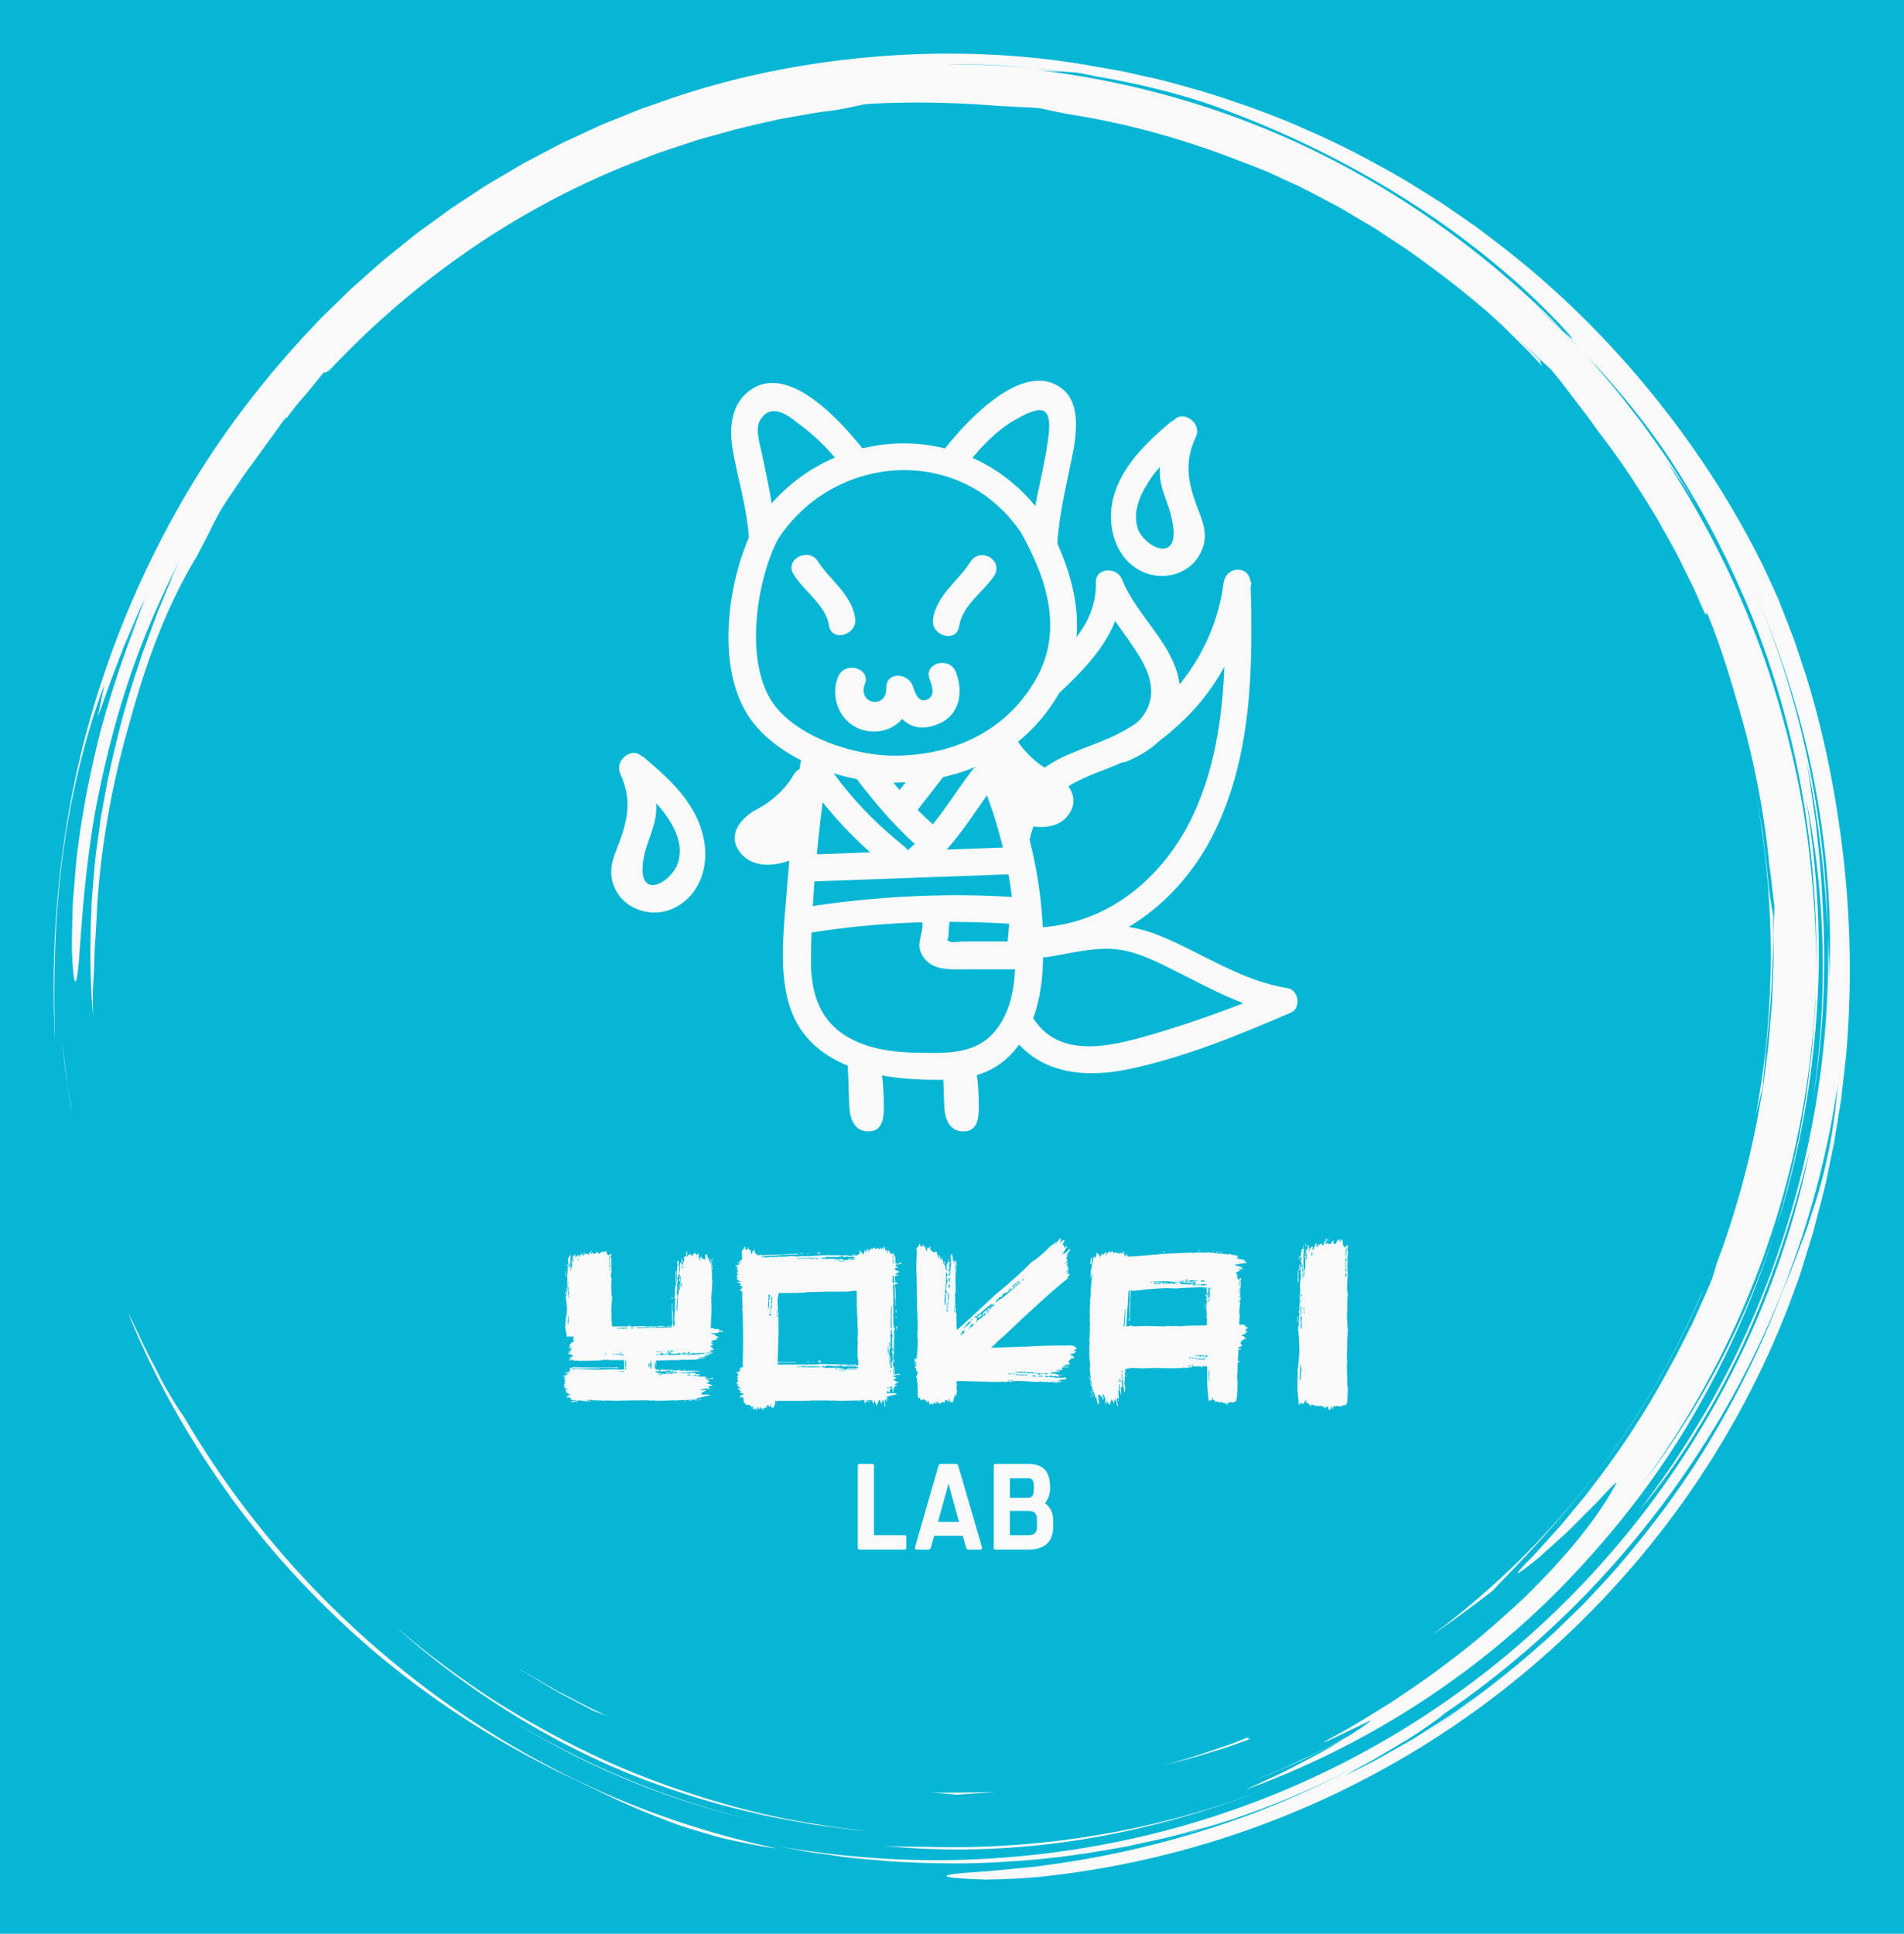 
        <svg xmlns="http://www.w3.org/2000/svg" xmlns:xlink="http://www.w3.org/1999/xlink" version="1.1" width="3127.74"
        height="3176.147" viewBox="0 0 3127.74 3176.147">
			<rect fill="#06b6d4" width="3127.74" height="3176.147"/>
			<g transform="scale(8.807) translate(10, 10)">
				<defs id="SvgjsDefs29396"></defs><g id="SvgjsG29397" featureKey="rootContainer" transform="matrix(1.801,0,0,1.801,0.001,0)" fill="#f9f9f9"><path xmlns="http://www.w3.org/2000/svg" d="M17.914 148.907zM22.657 154.94a90.586 90.586 0 0 0 5.861 6.251c6.914 6.805 15.159 12.525 24.004 16.851 3.259 1.526 6.265 3.107 9.787 4.468.88.338 1.779.7 2.724 1.026.953.302 1.941.604 2.974.903 1.027.321 2.122.549 3.267.786 1.146.23 2.336.493 3.614.624a91.24 91.24 0 0 1-18.434-5.99 93.833 93.833 0 0 1-16.873-9.842c-10.548-7.727-19.57-17.648-26.16-28.989-.272-.339-.685-.985-1.18-1.808l-.796-1.348-.803-1.551c-.534-1.076-1.149-2.168-1.62-3.226a71.281 71.281 0 0 0-1.326-2.748c2.048 5.101 4.412 9.563 7.059 13.806a93.473 93.473 0 0 0 3.869 5.697c-.192-.259-.392-.511-.583-.771a95.012 95.012 0 0 0 4.6 5.841l.016.02zM18.039 149.078l-.125-.17.125.17zM1.335 106.042l-.483-3.875c.256 2.365.553 5.008 1.096 7.654l-.327-1.879a23.961 23.961 0 0 1-.286-1.9zM85.812 185.575c6.652.673 13.628.472 20.461-.609 6.837-1.077 13.524-2.987 19.741-5.449-11.45 4.503-23.602 6.506-35.49 6.171-1.591-.025-3.159 0-4.712-.113z"></path><path xmlns="http://www.w3.org/2000/svg" d="M46.426 171.967l-.259-.165c.087.055.172.111.259.165zM46.167 171.802zM43.653 170.135zM56.077 177.284A83.837 83.837 0 0 0 73.2 183.1c-9.688-2.21-18.805-6.109-26.774-11.133 3.06 1.947 6.277 3.749 9.651 5.317zM177.002 107.094c.098-1.58.296-3.238.346-4.027.594-5.071.77-9.401.745-13.745-.11-.783-.425-2.25-.55-3.918-.153-1.672-.378-3.309-.568-4.924-.289-1.601-.538-3.186-.854-4.74 2.275 11.617 2.237 23.279.144 34.282a94.97 94.97 0 0 1 .737-2.928z"></path><path xmlns="http://www.w3.org/2000/svg" d="M.887 83.482c.848-6.9 2.653-13.626 4.37-18.107l-.695 3.28c.429-.961 1.122-3.194 2.067-5.557l.682-1.802.753-1.747c.5-1.131.92-2.203 1.363-3.025-.303.771-.595 1.602-.947 2.436-.345.837-.732 1.687-1.101 2.542l1.514-3.409A111.863 111.863 0 0 0 4.954 69.8c-1.133 4.352-2.029 8.926-2.511 13.032-.14 1.024-.189 2.024-.28 2.978-.067.954-.183 1.864-.192 2.724-.042 1.719-.1 3.224-.071 4.428.105 2.409.25 3.61.459 2.939.411-1.333.403-8.188 1.837-16.767.767-4.276 1.868-8.966 3.362-13.561 1.483-4.599 3.427-9.058 5.44-12.992l-.592 1.292-.545 1.331-1.116 2.691-1.024 2.78-.521 1.402c-.153.476-.308.954-.461 1.434-1.32 3.807-2.307 7.816-3.167 11.857l-.559 3.052c-.205 1.014-.292 2.046-.444 3.067-.318 2.041-.434 4.097-.611 6.129-.199 4.074-.239 8.098.13 11.946-.015-.914-.03-1.726-.017-2.512l.115-2.355c.048-.809.039-1.667.115-2.65.07-.983.134-2.091.19-3.402.391-6.608 1.572-13.15 3.408-19.481 1.75-6.358 3.814-11.957 6.889-17.03l.801-1.526c.542-1.024.993-2.034 1.566-3.064.653-1.13 1.278-1.976 1.784-2.751.521-.767.963-1.441 1.469-2.095l3.682-5.082c.075-.009-.022.185-.2.473a28.962 28.962 0 0 1 1.959-2.49c.755-.875 1.488-1.803 2.109-2.569.146-.007.288-.011.623-.251 8.65-9.197 19.295-16.692 31.291-21.417l2.667-1.039 2.7-.899 1.343-.448 1.36-.38 2.71-.753c1.55-.373 3.12-.751 4.721-1.091l2.437-.426c.819-.141 1.642-.3 2.484-.378 1.674-.201 3.134-.625 3.921-.729 4.369-.249 8.73-.199 13.849.216.397.007 1.015.043 1.732.082.717.041 1.537.061 2.332.134.932.21 1.927.418 2.971.621 6.369.988 12.527 2.754 18.386 5.103l-.007-.028 2.244.894 2.29 1.058c1.571.684 3.11 1.559 4.7 2.383.798.407 1.554.904 2.338 1.354.77.474 1.576.894 2.32 1.412 1.508 1.002 3.037 1.961 4.446 3.032a99.912 99.912 0 0 1 6.6 5.198c.046.042.094.081.14.122l.042.038 1.457 1.322 1.394 1.391 1.395 1.392c.462.467.89.967 1.337 1.449-.216-.35-.208-.491-.2-.63-.689-.66-1.504-1.441-2.309-2.21 1.343 1.222 2.515 2.327 3.477 3.229.371.474.776.94 1.16 1.449l1.186 1.566 1.261 1.629 1.255 1.752c2.226 2.838 4.191 5.874 6.057 8.97.864 1.588 1.817 3.131 2.586 4.774l1.213 2.436 1.092 2.497c.314.533.192.022.231-.068 1.225 2.962 2.21 6.042 3.102 9.146a88.212 88.212 0 0 1 3.408 17.211c.225 1.378.321 2.772.52 4.153l-.123 2.924c-.001 1.103.057 2.206.01 3.311l-.128 3.326c-.016.75-.124 1.569-.187 2.459-.084.888-.128 1.846-.256 2.856l-.412 3.192c-.132 1.119-.387 2.269-.583 3.471a90.635 90.635 0 0 1-4.312 15.482c-.242.826-.427 1.486-.592 1.855-.627 1.501-1.296 2.954-1.942 4.385-.723 1.394-1.386 2.788-2.127 4.108a86.09 86.09 0 0 1-7.949 12.379c-.336.439-.649.885-.987 1.297l-.998 1.206c-.66.779-1.25 1.558-1.876 2.234-1.251 1.352-2.301 2.606-3.286 3.549-1.128 1.178-1.027 1.233-.246.665a35.07 35.07 0 0 0 1.608-1.262l2.122-1.914c.776-.677 1.519-1.441 2.235-2.161.708-.725 1.416-1.386 1.962-1.984 1.101-1.191 1.824-1.926 1.67-1.599-1.777 3.345-5.013 7.471-9.743 12.035-2.413 2.227-5.128 4.647-8.339 6.98-1.566 1.221-3.307 2.338-5.082 3.558-1.834 1.123-3.708 2.353-5.757 3.445-4.484 2.442 3.365-1.475 3.577-1.512a22.87 22.87 0 0 1-2.377 1.64c-1.478.786-2.943 1.597-4.474 2.273-.895.411-1.774.855-2.679 1.239l-2.729 1.122 1.444-.568c2.952-1.173 5.711-2.555 8.202-3.922-.936.566-1.96 1.221-3.082 1.812-1.203.622-2.448 1.302-3.697 1.909l-3.625 1.686c12.968-4.711 24.885-12.507 34.319-22.67 4.723-5.066 8.935-10.631 12.369-16.651a93.904 93.904 0 0 0 8.288-18.999c-3.154 9.93-8.071 19.052-13.981 26.765 10.744-14.507 17.15-32.293 17.999-50.636-.001 1.011-.101 2.018-.168 3.025-.083 1.007-.123 2.018-.241 3.022-.257 2.005-.441 4.021-.827 6.009-.624 4-1.636 7.931-2.782 11.815 2.262-7.021 3.613-14.424 4.145-21.869.554-7.451.092-14.947-1.057-22.211 1.974 9.622 2.301 20.524.619 31.298 1.182-6.949 1.482-14.112 1.028-21.214-.102-2.713-.422-5.407-.685-7.901-.377-2.476-.662-4.762-1.027-6.611 1.445 6.826 2.015 12.648 2.293 18.136-.267-11.977-2.748-24.112-7.62-35.511 2.659 6.191 4.842 12.851 6.175 19.698 1.34 6.84 1.897 13.838 1.58 20.57-.015-.788.018-1.575-.028-2.366l-.107-2.391c.287 10.85-1.384 21.604-4.696 31.717-1.662 5.056-3.715 9.969-6.2 14.644a95.521 95.521 0 0 1-8.56 13.316c3.673-4.29 7.551-10.354 10.646-17.015 3.081-6.675 5.368-13.894 6.941-20.199-2.314 11.322-6.907 22.494-13.571 32.471-6.646 9.985-15.351 18.764-25.423 25.502-10.06 6.759-21.474 11.437-33.187 13.748a94.608 94.608 0 0 1-17.657 1.809 94.462 94.462 0 0 1-17.361-1.515l3.005.571c1.002.19 2.018.295 3.026.445 2.016.324 4.055.446 6.087.633 4.073.229 8.168.306 12.25-.005 4.089-.217 8.152-.827 12.196-1.572 2.006-.456 4.036-.829 6.017-1.414.994-.278 2-.521 2.987-.83l2.955-.958c-1.492.462-3.062 1.074-4.739 1.523l-2.101.618a91.772 91.772 0 0 0 12.91-4.496 89.46 89.46 0 0 0 5.651-2.705 96.653 96.653 0 0 1-10.714 4.872 98.407 98.407 0 0 1-21.66 5.382c-1.11.176-2.122.231-3.029.326l-2.428.24c-1.429.113-2.484.164-3.222.245-1.477.147-1.687.284-1.099.397.587.113 1.971.203 3.673.251 1.697-.01 3.71-.101 5.541-.268 18.397-1.887 35.288-9.107 48.824-19.916 13.545-10.811 23.919-25.172 29.701-41.467.363-.946.642-1.922.944-2.89.293-.971.617-1.932.882-2.912.491-1.97 1.072-3.917 1.448-5.917l.619-2.985.487-3.012.241-1.507.172-1.517.342-3.034c.698-8.114.422-16.315-.812-24.363-.66-4.554-1.82-9.961-3.315-14.777l-1.15-3.484c-.4-1.107-.825-2.151-1.203-3.133l-.557-1.415-.571-1.271-.981-2.124c-3.134-6.359-7.072-12.424-11.682-18.065-4.605-5.643-9.896-10.868-15.861-15.418l-2.244-1.703-2.327-1.608-1.166-.806-1.203-.756-2.417-1.508c-3.295-1.904-6.67-3.739-10.228-5.261-3.521-1.598-7.206-2.895-10.957-4.055-1.895-.52-3.781-1.1-5.724-1.499-.968-.209-1.928-.463-2.907-.638l-2.944-.521C100.363.01 93.04-.285 85.724.265 78.412.83 71.069 2.218 64.028 4.614l-2.635.913c-.881.297-1.73.682-2.597 1.019-.858.359-1.735.673-2.577 1.069l-2.532 1.173c-.852.376-1.675.808-2.496 1.245l-2.469 1.297-2.402 1.412c-.8.472-1.606.933-2.372 1.458l-2.324 1.528c-.782.497-1.506 1.078-2.261 1.612-.741.554-1.51 1.07-2.226 1.654l-2.157 1.737c-.729.565-1.417 1.178-2.103 1.792l-2.063 1.83-1.971 1.919c-.656.639-1.319 1.271-1.93 1.951-5.031 5.298-9.451 11.078-13.066 17.194A99.518 99.518 0 0 0 5.18 64.379C.805 77.299-.45 90.402.134 102.237c-.126-4.872-.147-11.859.753-18.755zm141.132 90.446a96.807 96.807 0 0 0 8.765-6.389c-2.84 2.339-5.758 4.499-8.765 6.389zm40.217-54.282c-.299.901-.552 1.791-.882 2.641l-.957 2.523-.466 1.248-.513 1.231a108.54 108.54 0 0 0-.997 2.501 97.307 97.307 0 0 1-6.587 13.35c-2.521 4.275-5.443 8.281-8.565 12.04-1.542 1.899-3.222 3.66-4.874 5.421l-2.581 2.523c-.847.848-1.774 1.604-2.652 2.404-.736.64-1.478 1.266-2.225 1.882a90.696 90.696 0 0 0 7.896-7.312 89.808 89.808 0 0 1-11.689 10.188c-1.036.722-2.037 1.496-3.113 2.176l-3.247 2.069-3.43 1.949c-1.167.648-2.399 1.224-3.634 1.855a74.206 74.206 0 0 1 2.685-1.508c1.021-.567 2.092-1.237 3.138-1.85 1.054-.601 2.012-1.261 2.808-1.813.796-.552 1.42-1.01 1.745-1.306-.464.315-.936.617-1.406.924a92.477 92.477 0 0 0 1.507-1.015c-.021.023-.065.059-.101.091 10.932-7.466 20.245-17.277 27.223-28.462 7.009-11.175 11.57-23.781 13.46-36.601-.41 5.142-1.352 9.248-2.543 12.851zm-6.654-65.352zm-8.448-12.698a92.37 92.37 0 0 1 7.773 14.352c.25.549.486 1.106.719 1.664 4.963 12.154 7.221 25.192 6.89 38.036.084-4.25-.198-8.498-.669-12.71-.533-4.854-1.518-9.65-2.824-14.341-2.562-9.407-6.723-18.323-12.005-26.451.485.67.996 1.396 1.525 2.166a32.826 32.826 0 0 1 1.59 2.463l-.638-1.109-.689-1.079-1.378-2.156c-.938-1.424-1.955-2.796-2.934-4.192-1.062-1.334-2.069-2.712-3.174-4.011-.836-.953-1.637-1.938-2.485-2.879 2.992 3.155 5.801 6.54 8.299 10.247zM96.886 1.152c1.467.078 2.937.221 4.407.331 1.204.101 2.402.279 3.588.413.356.015.732.039 1.204.092.471.065 1.034.186 1.769.354 5.469.912 10.459 2.283 14.001 3.699 6.798 2.573 13.123 5.774 18.86 9.471 5.739 3.69 10.889 7.887 15.246 12.471 2.008 2.179 1.422 1.704.315.646l1.662 1.764c-.736-.734-1.459-1.478-2.206-2.196l-2.301-2.09c.56.49 1.918 1.663 2.845 2.522-7.389-7.539-16.026-13.799-25.375-18.404-9.356-4.603-19.431-7.446-29.502-8.581 1.618.18 2.412.22 3.168.24-1.085-.127-2.173-.301-3.274-.401-1.479-.097-2.955-.229-4.423-.301l-4.36-.103c1.444-.001 2.907.039 4.376.073z"></path><path xmlns="http://www.w3.org/2000/svg" d="M115.942 184.69l.426-.125c-.446.12-.885.252-1.334.366.304-.076.609-.15.908-.241zM160.424 146.151c4.235-5.587 7.977-12.263 10.366-18.014l-.029.006c-6.061 14.322-15.892 26.66-28.16 35.744a159.12 159.12 0 0 0 6.418-4.703c2.698-2.82 7.213-7.406 11.405-13.033zM35.35 162.846c7.172 6.412 15.821 11.992 25.448 15.751 3.754 1.413 7.585 2.651 11.503 3.523 1.944.502 3.929.812 5.899 1.181.987.175 1.987.272 2.979.412.994.129 1.986.275 2.987.333-4.519-.501-9.005-1.251-13.372-2.44-4.364-1.185-8.642-2.65-12.769-4.449a97.4 97.4 0 0 1-11.894-6.314c-3.786-2.408-7.376-5.097-10.781-7.997zM123.877 174.277l-2.219.871-2.266.756c-1.5.54-3.047.944-4.59 1.373 1.551-.39 3.111-.754 4.624-1.254l2.283-.698 2.23-.815c-.086-.044-.594.055-.062-.233zM97.683 179.965c-1.16.099-2.326.09-3.494.102-1.168.014-2.338.039-3.509-.038l1.576.148c.482.031.916.068 1.295.113 1.381-.118 2.752-.151 4.132-.325zM51.441 169.209c1.341.787 2.765 1.48 4.178 2.244.354.194.996.415 1.801.709-1.721-.739-3.37-1.655-5.046-2.505-.83-.441-1.629-.935-2.443-1.395-.812-.464-1.621-.927-2.389-1.445l.937.626.977.584 1.985 1.182z"></path></g><g id="SvgjsG29398" featureKey="symbolFeature-0" transform="matrix(1.527,0,0,1.527,89.961,52.124)" fill="#f9f9f9"><path xmlns="http://www.w3.org/2000/svg" d="M38.1,89.8c0.1,1.6,0.1,3.3,0.2,4.9c0.1,1.4,0.7,2.8,2.3,2.8c1.8,0,1.9-1.7,1.9-3.1c0-1.6-0.1-3.2-0.4-4.8  c-0.1-0.9-1.3-1.4-2-1.2c-1,0.3-1.3,1.2-1.2,2c0.2,1.7,0.3,3.5,0.2,5.2c0.3-0.5,0.5-1,0.8-1.4c-0.1,0-0.1,0.1-0.2,0.1  c0.4-0.1,0.8-0.1,1.3-0.2c0.5,0.8,0.7,1,0.6,0.5c0-0.2,0-0.5,0-0.7c0-0.5,0-0.9-0.1-1.4c0-0.9-0.1-1.9-0.1-2.8  C41.3,87.7,38,87.7,38.1,89.8L38.1,89.8z"></path><path xmlns="http://www.w3.org/2000/svg" d="M49.7,89.8c0.1,1.6,0.1,3.3,0.2,4.9c0.1,1.4,0.7,2.8,2.3,2.8c1.8,0,1.9-1.7,1.9-3.1c0-1.6-0.1-3.2-0.4-4.8  c-0.1-0.9-1.3-1.4-2-1.2c-1,0.3-1.3,1.2-1.2,2c0.2,1.7,0.3,3.5,0.2,5.2c0.3-0.5,0.5-1,0.8-1.4c-0.1,0-0.1,0.1-0.2,0.1  c0.4-0.1,0.8-0.1,1.3-0.2c0.5,0.8,0.7,1,0.6,0.5c0-0.2,0-0.5,0-0.7c0-0.5,0-0.9-0.1-1.4c0-0.9-0.1-1.9-0.1-2.8  C52.9,87.6,49.6,87.6,49.7,89.8L49.7,89.8z"></path><path xmlns="http://www.w3.org/2000/svg" d="M60.3,61.9c1.1-5.1,4.7-6.9,9.2-8.6c3.2-1.2,6.1-2.8,8.6-5.1c5.3-4.6,8.4-10.9,9.3-17.8c-1.1,0-2.2,0-3.3,0  c0.2,9,0.3,18.3-3.1,26.8c-3.3,8.3-10.3,14.9-19.6,15.4c-2.1,0.1-2.1,3.4,0,3.3c9.3-0.5,17-6.3,21.2-14.4c4.9-9.6,5-20.5,4.7-31  c-0.1-2.2-3-2.1-3.3,0c-1,7.8-5.8,14.8-12.8,18.4c-3.1,1.6-6.7,2.3-9.5,4.5c-2.5,1.9-4.1,4.6-4.7,7.7C56.7,63.1,59.9,64,60.3,61.9  L60.3,61.9z"></path><path xmlns="http://www.w3.org/2000/svg" d="M62.5,76.2c2.5-0.4,5.2-1.1,7.7-1c2.8,0.1,5.5,1.5,7.9,2.7c4.2,2.1,8.2,4.4,12.9,5.2c-0.1-1-0.3-2-0.4-3  c-4.8,2.1-9.8,3.9-14.8,5.4c-4.8,1.4-11.5,3.4-14.9-1.6c-1.2-1.7-4.1-0.1-2.9,1.7c3.2,4.7,8.6,5.4,13.9,4.4c7-1.4,13.8-4.2,20.3-7  c1.3-0.5,1-2.8-0.4-3c-5.7-0.9-10.4-4.3-15.6-6.4c-5.1-2.1-9.4-1.2-14.8-0.4C59.5,73.3,60.4,76.5,62.5,76.2L62.5,76.2z"></path><path xmlns="http://www.w3.org/2000/svg" d="M64.2,43.7c3.8-3.6,7.5-7.6,7.4-13.2c-1.1,0.1-2.2,0.3-3.2,0.4c1.3,3.4,3.7,5.8,5.5,8.9c2.6,4.4,1,7.7-3.4,9.6  c-2,0.8-0.3,3.7,1.7,2.9c3.6-1.5,6.5-4.2,6.5-8.4c-0.1-5.5-5.2-9-7.1-13.8c-0.6-1.6-3.3-1.5-3.2,0.4c0.1,4.7-3.2,7.9-6.4,10.9  C60.3,42.8,62.7,45.2,64.2,43.7L64.2,43.7z"></path><path xmlns="http://www.w3.org/2000/svg" d="M29.3,25c-0.2-3.5-1-6.9-1.7-10.3c-0.2-1-0.8-2.8-0.3-3.9c1.3-2.5,3.6-0.7,4.7,0.2c2.2,1.6,4.1,3.5,5.7,5.7  c1.3,1.7,4.1,0,2.9-1.7C38,11.6,31,3.2,26,7.1c-2.1,1.6-2.4,4.4-2,6.9c0.6,3.7,1.8,7.3,2,11C26.1,27.1,29.4,27.1,29.3,25L29.3,25z"></path><path xmlns="http://www.w3.org/2000/svg" d="M63.7,25.7c0.2-3.6,1.1-7.1,1.8-10.6c0.5-2.4,1.1-6.4-1.1-8.2c-5-4.2-12.8,4.9-15.2,8.2c-1.3,1.7,1.6,3.4,2.9,1.7  c1.7-2.3,4-4.9,6.6-6.3c0.7-0.4,2.5-1.4,3.3-1c1.1,0.5,0.6,3.1,0.5,3.9c-0.6,4.2-1.9,8.1-2.1,12.4C60.3,27.8,63.6,27.8,63.7,25.7  L63.7,25.7z"></path><path xmlns="http://www.w3.org/2000/svg" d="M47.6,51.7c-1.2,1.6-2.5,3.2-3.7,4.8c-0.6,0.7-0.7,1.7,0,2.3c0.6,0.6,1.8,0.7,2.3,0c1.2-1.6,2.5-3.2,3.7-4.8  c0.6-0.7,0.7-1.7,0-2.3C49.3,51.2,48.1,51,47.6,51.7L47.6,51.7z"></path><path xmlns="http://www.w3.org/2000/svg" d="M33,67c8.3-0.3,16.5-0.6,24.8-0.9c2.1-0.1,2.1-3.4,0-3.3c-8.3,0.3-16.5,0.6-24.8,0.9C30.8,63.8,30.8,67.1,33,67L33,67z"></path><path xmlns="http://www.w3.org/2000/svg" d="M33.1,73.3c8.5-1.4,17.1-1.7,25.7-1.1c2.1,0.1,2.1-3.2,0-3.3c-8.9-0.6-17.7-0.1-26.5,1.3C30.1,70.4,31,73.6,33.1,73.3  L33.1,73.3z"></path><path xmlns="http://www.w3.org/2000/svg" d="M47.2,71.9c0.2,1.3-0.7,2.4-0.2,3.7c0.4,1,1.2,1.6,2.2,1.9c1.3,0.3,2.7,0.2,4,0.2c2,0,3.9,0,5.9,0c1,0,1.6-0.8,1.7-1.7  c0.1-1.7,0.3-3.4,0.4-5.1c0.2-2.1-3.1-2.1-3.3,0c-0.1,1.7-0.3,3.4-0.4,5.1c0.6-0.6,1.1-1.1,1.7-1.7c-2.4,0-4.7,0-7.1,0  c-0.3,0-1.3,0.2-1.6,0c-0.5-0.3-0.1-0.1-0.1-0.8c0-0.9,0.2-1.6,0.1-2.5C50,68.9,46.8,69.8,47.2,71.9L47.2,71.9z"></path><path xmlns="http://www.w3.org/2000/svg" d="M33.1,54.7C35.8,58.6,39,62,42.7,65c1.6,1.3,4-1,2.3-2.3c-3.5-2.8-6.6-6-9.1-9.6C34.7,51.3,31.8,53,33.1,54.7L33.1,54.7z"></path><path xmlns="http://www.w3.org/2000/svg" d="M38.7,53.8c2.3,3.1,4.8,6.1,7.7,8.7c1.6,1.4,3.9-0.9,2.3-2.3c-2.7-2.4-5-5.1-7.2-8.1C40.3,50.5,37.4,52.1,38.7,53.8  L38.7,53.8z"></path><path xmlns="http://www.w3.org/2000/svg" d="M32.3,52.6c-0.7,4.9-1.2,9.8-1.6,14.7c-0.3,4.4-1,9.1-0.1,13.4c1.7,8.7,10.6,10.5,18.2,10.5c3.7,0,6.9-0.5,9.5-3.4  c2.5-2.8,3.4-6.5,3.6-10.2c0.5-9.3-1.7-18.7-5.7-27.1c-0.9-1.9-3.8-0.2-2.9,1.7c3.1,6.6,4.9,13.7,5.2,21c0.1,3.5,0.3,7.5-1.5,10.7  c-2.1,3.8-5.5,4.1-9.4,4c-3.4,0-6.9-0.3-9.8-2.1c-3.5-2.2-4.3-5.9-4.2-9.8c0.1-7.5,0.9-15,1.9-22.4C35.8,51.4,32.6,50.5,32.3,52.6  L32.3,52.6z"></path><path xmlns="http://www.w3.org/2000/svg" d="M53.2,53.5c-2.5,3.3-4.3,6.6-7.5,9.4c-1.6,1.4,0.7,3.7,2.3,2.3c3.4-2.9,5.4-6.5,8-10C57.3,53.4,54.4,51.8,53.2,53.5  L53.2,53.5z"></path><path xmlns="http://www.w3.org/2000/svg" d="M31.5,29.5c1.3,2.1,3.9,3.7,4.3,6.2c0.3,2.1,3.5,1.2,3.2-0.9c-0.5-3-3.1-4.6-4.6-7C33.2,26.1,30.3,27.7,31.5,29.5L31.5,29.5  z"></path><path xmlns="http://www.w3.org/2000/svg" d="M53.1,27.9c-1.5,2.4-4.1,4-4.6,7c-0.3,2.1,2.9,3,3.2,0.9c0.4-2.6,2.9-4.1,4.3-6.2C57.1,27.7,54.3,26.1,53.1,27.9L53.1,27.9z  "></path><path xmlns="http://www.w3.org/2000/svg" d="M36.9,42c-1.1,2.8,0.5,6.1,3.6,6.6c3.2,0.5,5.6-2,5.5-5.1c-1.1,0.1-2.2,0.3-3.2,0.4c1.2,2.9,2.8,5.2,6.2,3.9  c2.7-1,3.3-3.8,2.3-6.4c-0.8-2-4-1.1-3.2,0.9c0.3,0.8,0.7,1.9-0.2,2.4c-1.2,0.6-1.6-0.8-1.9-1.7c-0.7-1.6-3.3-1.6-3.2,0.4  c0,2.6-3.6,1.9-2.6-0.6C40.9,40.9,37.7,40,36.9,42L36.9,42z"></path><path xmlns="http://www.w3.org/2000/svg" d="M29.3,25.6C35.9,14.8,51.5,13.4,59,24c1.2,1.7,4.1,0.1,2.9-1.7c-9-12.6-27.4-11.4-35.4,1.6C25.4,25.7,28.2,27.4,29.3,25.6  L29.3,25.6z"></path><path xmlns="http://www.w3.org/2000/svg" d="M26.5,23.9c-3,6.1-4.4,16-1,22.1c3.2,5.9,12.2,9.1,18.6,8.9c8.1-0.2,15.2-3.4,19.5-10.4c4.5-7.3,2.3-15.3-1.7-22.3  c-1.1-1.8-3.9-0.2-2.9,1.7c3.3,5.8,5.6,12.3,2,18.5c-3.6,6.2-9.9,9.1-16.9,9.2c-5.1,0.1-12.6-2.3-15.4-6.8c-3.1-5-1.8-14.2,0.7-19.3  C30.3,23.7,27.4,22,26.5,23.9L26.5,23.9z"></path><path xmlns="http://www.w3.org/2000/svg" d="M11.3,54.3c1.8,1.5,3.7,3.1,5,5.2c0.9,1.4,1.5,3,1.2,4.6c-0.4,2.9-5.5,5.8-4.3-0.2c0.4-2,1.5-3.7,1.5-5.9  c0-2.1-0.6-4-1.5-5.9c-0.9-1.9-3.7-0.2-2.9,1.7c1.6,3.5,0.8,6.1-0.5,9.4c-0.6,1.5-0.9,2.9-0.2,4.5c1.2,2.8,4.7,3.8,7.3,2.5  c3.1-1.5,4.3-5.1,3.6-8.4c-0.8-4.2-4-7.2-7.1-9.8C12,50.6,9.7,52.9,11.3,54.3L11.3,54.3z"></path><path xmlns="http://www.w3.org/2000/svg" d="M77.5,10.9c-3.1,2.6-6.3,5.7-7.1,9.8c-0.6,3.2,0.5,6.9,3.6,8.4c2.7,1.3,6.1,0.3,7.3-2.5c0.7-1.5,0.4-3-0.2-4.5  c-1.3-3.3-2.1-6-0.5-9.4c0.9-1.9-2-3.6-2.9-1.7c-0.9,1.9-1.5,3.8-1.5,5.9c0,2.2,1.1,3.8,1.5,5.9c1.2,5.7-3.5,3.3-4.2,1  c-0.6-1.8,0.2-3.9,1.2-5.4c1.2-2.1,3.2-3.7,5-5.2C81.4,11.9,79.1,9.6,77.5,10.9L77.5,10.9z"></path><path xmlns="http://www.w3.org/2000/svg" d="M31.5,53.9c-1,1.8-2.7,3.3-4.4,4.2c-2,1-3.9,3.2-2.1,5.4c1.6,2,4.7,1.6,6.7,0.6c1-0.5,2-1.2,2.5-2.2c0.7-1.2,0.1-2,0.1-3.3  c0-1-1.1-2-2.1-1.6c-1.7,0.7-3.3,2.2-4.8,3.3c-1.7,1.2-0.1,4.1,1.7,2.9c0.7-0.5,1.4-1.1,2.2-1.6c0.6-0.4,1.2-1.1,1.8-1.4  c-0.7-0.5-1.4-1.1-2.1-1.6c0,0.4,0.4,1.3,0.3,1.7c-0.2,0.6-1.4,1-1.9,1.2c-0.4,0.1-0.8,0.2-1.2,0.2c-0.6-0.1-0.5,0-0.3-0.2  c0.4-0.4,1.2-0.6,1.7-0.9c1.9-1.2,3.7-3,4.8-4.9C35.4,53.7,32.6,52.1,31.5,53.9L31.5,53.9z"></path><path xmlns="http://www.w3.org/2000/svg" d="M55.6,51c1.1,1.9,2.9,3.8,4.8,4.9c0.5,0.3,1,0.5,1.5,0.8c0.4,0.2,0.6,0,0.2,0.3c-0.3,0.2-0.8,0.1-1.2,0  c-0.6-0.1-1.8-0.5-2.1-1.1C58.6,55.5,59,54.6,59,54c-0.7,0.5-1.4,1.1-2.1,1.6c0.6,0.3,1.3,1,1.8,1.4c0.7,0.5,1.4,1.1,2.2,1.6  c1.7,1.3,3.4-1.6,1.7-2.9c-1.5-1.1-3.1-2.6-4.8-3.3c-1-0.4-2.1,0.6-2.1,1.6c0,1.2-0.6,2,0.1,3.3c0.5,1,1.5,1.7,2.5,2.2  c2,1,5.2,1.4,6.7-0.6c1.7-2.2-0.2-4.4-2.1-5.4c-1.8-0.9-3.4-2.5-4.4-4.2C57.4,47.4,54.6,49.1,55.6,51L55.6,51z"></path></g><g id="SvgjsG29399" featureKey="sloganFeature-0" transform="matrix(1.143,0,0,1.143,148.514,256.143)" fill="#f9f9f9"><path d="M8.92 17.64 c0.2 0 0.3 0.1 0.3 0.3 l0 1.76 c0 0.2 -0.1 0.3 -0.3 0.3 l-7.32 0 c-0.2 0 -0.3 -0.1 -0.3 -0.3 l0 -13.4 c0 -0.2 0.1 -0.3 0.3 -0.3 l2.04 0 c0.2 0 0.3 0.1 0.3 0.3 l0 11.34 l4.98 0 z M21.56 19.6 c0.06 0.22 -0.06 0.4 -0.26 0.4 l-1.96 0 c-0.2 0 -0.34 -0.18 -0.38 -0.4 l-0.52 -1.86 l-4.68 0 l-0.52 1.86 c-0.06 0.22 -0.18 0.4 -0.38 0.4 l-1.96 0 c-0.2 0 -0.32 -0.18 -0.26 -0.4 l3.82 -13.28 c0.06 -0.2 0.2 -0.32 0.38 -0.32 l2.48 0 c0.18 0 0.32 0.12 0.38 0.32 z M14.38 15.46 l3.44 0 l-1.72 -6.22 z M31.84 12.4 c0.8 0.6 1.34 1.5 1.34 2.74 l0 1.08 c0 2.48 -1.32 3.78 -4.18 3.78 l-4.02 0 l-1.2 0 c-0.2 0 -0.3 -0.1 -0.3 -0.3 l0 -13.4 c0 -0.2 0.1 -0.3 0.3 -0.3 l2.04 0 l3.1 0 c2.58 0 3.76 1.1 3.76 3.88 c0 1.1 -0.32 1.94 -0.84 2.52 z M30.04 9.88 c0 -1.4 -0.32 -1.52 -1.12 -1.52 l-2.8 0 l0 3.18 l2.8 0 c0.8 0 1.12 -0.2 1.12 -1.66 z M30.54 16.22 l0 -1.08 c0 -1.14 -0.46 -1.46 -1.54 -1.46 l-2.88 0 l0 3.96 l2.88 0 c1.08 0 1.54 -0.3 1.54 -1.42 z"></path></g><g id="SvgjsG29400" featureKey="nameLeftFeature-0" transform="matrix(1.939,0,0,1.939,93.864,212.29)" fill="#f9f9f9"><path d="M3.252 20.127 l-0.43 0 q-0.244 0 -0.645 -0.088 q-0.039 0 -0.039 0.049 q-0.859 -0.078 -0.859 -0.176 q0.078 -0.049 0.127 -0.049 l0 -0.039 q-0.107 0 -0.303 -0.088 l-0.215 0.049 q0.215 -0.264 0.391 -0.264 l0 -0.039 q-0.361 -0.176 -0.439 -0.176 l0 -0.039 l0.137 0 q0 0.039 0.039 0.039 q0 -0.127 -0.176 -0.127 l0.049 -0.088 q-0.127 0 -0.127 -0.088 q0.215 0.049 0.254 0.049 l0 -0.088 q-0.205 0 -0.303 -0.215 l-0.039 0 l0 -0.039 l0.127 0 q0 -0.088 -0.127 -0.088 q0 -0.156 0.166 -0.176 l0 -0.039 l-0.127 0 q0.088 -0.225 0.088 -0.303 q-0.088 0 -0.088 -0.088 q0.127 0 0.127 -0.088 l-0.127 0 l0 -0.088 l0.088 0 l0 -0.078 l-0.215 0 l0 -0.049 q0.283 -0.088 0.391 -0.088 l0 -0.039 l-0.088 0 q0 -0.068 0.303 -0.127 l0 -0.049 l-0.049 0 q-0.078 0.049 -0.127 0.049 l0 -0.049 q-0.078 0.049 -0.215 0.049 l0 -0.049 l0.479 -0.166 q0 -0.049 -0.049 -0.049 l0.088 -0.166 l0 -0.049 l-0.039 0 l0 0.088 q-0.088 0 -0.088 -0.088 q0.244 -0.059 0.381 -0.127 q1.533 0.039 2.539 0.039 l0 0.088 l-2.666 0 l0 0.088 q0.049 0 0.049 -0.039 l0.078 0.039 q0.303 -0.039 0.479 -0.039 l0 0.039 l0.088 -0.039 l0.215 0.039 q0 -0.039 0.039 -0.039 l0 0.039 q0.039 0 0.039 -0.039 l0.225 0.039 q0.342 0 0.986 0.039 l0 -0.039 q0.039 0 0.039 0.039 q0.801 -0.039 2.197 -0.039 q0.039 0 0.039 0.039 l0.088 -0.039 q0.049 0 0.049 0.039 q0.234 -0.039 0.469 -0.039 l-0.039 -0.088 l0 -0.684 l-0.049 -0.088 q0.049 0 0.049 -0.039 l-1.465 0 q-0.098 0 -0.176 -0.049 l-0.088 0.049 l-0.215 -0.049 q0 0.127 -2.49 0.127 l-0.088 -0.039 l0 0.039 l-0.088 -0.039 q-0.039 0 -0.254 0.039 l0 -0.078 l-0.088 0.039 l0 -0.088 l-0.342 0.088 l0 -0.088 q0.127 0 0.127 -0.088 q-0.088 -0.039 -0.127 -0.039 l0 -0.039 q0.273 0 0.381 -0.264 l-0.293 0 l0 -0.039 l0.127 0 l0 -0.049 q-0.352 0 -0.352 -0.088 q0.078 -0.039 0.225 -0.039 l0 -0.088 q-0.176 0.049 -0.225 0.049 l0 -0.049 l0.303 -0.088 l0 -0.078 l-0.078 0 l0 -0.049 l0.166 -0.039 l0 -0.088 q-0.078 0.039 -0.215 0.039 l0 -0.039 l0.215 -0.039 l0 -0.049 l-0.039 0 l-0.088 0.049 q-0.078 -0.049 -0.176 -0.049 l0 -0.039 q0.215 0 0.215 -0.088 l-0.166 0 l0 -0.039 q0.244 -0.352 0.312 -0.361 t0.156 -0.029 l-0.039 -0.088 q0.039 0 0.039 -0.039 q-0.088 0 -0.088 -0.088 l0.049 -0.264 l-0.088 -0.039 l-0.215 0.039 q-0.088 -0.039 -0.127 -0.039 q-0.059 0.039 -0.215 0.039 q-0.176 -0.879 -0.176 -0.986 q0.039 -0.166 0.039 -0.518 q0 -0.039 0.049 -0.039 l-0.049 -0.088 l0.049 -0.088 l-0.049 0 q0.137 -0.4 0.137 -0.898 q0 -0.596 -0.137 -1.25 l0.088 0 l0 -0.342 l0.049 -0.264 l-0.049 -0.088 q0.088 -0.361 0.088 -0.43 l-0.039 -0.215 q0.039 -0.068 0.039 -0.166 l-0.039 0 l0.039 -0.088 q0 -0.225 -0.039 -0.391 q0.078 -0.41 0.078 -0.518 l-0.039 -0.215 q0.088 0 0.088 -0.127 l-0.127 0 l0 -0.088 l0.078 0.049 l0.049 -0.088 l0 -0.215 q0 -0.049 -0.049 -0.049 l0.049 -0.078 q0 -0.146 -0.049 -0.225 q0 -0.127 0.225 -0.43 l0 -0.039 l0.039 0 l0 0.557 l-0.039 0.264 q0.039 0.381 0.078 0.381 q-0.039 0.088 -0.039 0.137 l0 0.166 l0.039 0 q0 -0.137 0.049 -0.215 l-0.049 0 l0.137 -0.215 q0 -0.059 -0.088 -0.469 l0.088 0.039 l0 -0.088 l-0.088 0 l0 -0.039 l0.088 0 q0 -0.127 0.039 -0.43 l0.039 0 l0 0.127 l0.049 0 q0.029 -0.254 0.127 -0.254 q0 0.039 0.039 0.127 q-0.039 0 -0.039 0.039 q0.146 0 0.215 0.049 q0 -0.176 0.176 -0.176 q0 0.088 -0.049 0.176 l0.088 0 l0.088 -0.215 l0.088 0.039 l0.039 -0.176 l0.039 0 l0 0.264 l0.049 0 l0 -0.176 l0.039 0 l0 0.127 l0.088 0 l0 -0.293 l0.049 0 l0 0.215 l0.039 0 l0.127 -0.088 l0.127 0 l0 0.088 l0.088 0 q0.088 0 0.088 -0.215 l0.088 0.039 q0.02 -0.176 0.127 -0.176 l0 0.049 l-0.088 0.127 l0 0.088 l0.127 0 l0 -0.088 l0.088 0 l-0.039 0.088 l0.039 0 q0 -0.049 0.049 -0.049 l0 0.088 l0.078 -0.039 l0 0.039 q0.049 0 0.352 -0.215 l0 0.176 q0.088 0 0.166 -0.049 l0 0.088 q0.146 -0.215 0.264 -0.215 l0.127 0 l0 0.049 l0.039 0 l0.176 -0.137 q0.088 0.137 0.088 0.352 l0.088 -0.049 q0 0.127 0.078 0.127 l0.215 -0.127 l0.049 0 q0 0.146 -0.049 0.215 q0.049 0.264 0.088 0.264 l-0.039 0.078 l0 0.996 q0 0.039 0.039 0.039 q-0.029 0.088 -0.088 0.479 l0.049 0 q0 0.039 -0.049 0.039 q0.039 0.264 0.088 0.264 q-0.039 0.43 -0.039 0.645 q0 0.938 0.088 1.162 q-0.088 0.84 -0.088 1.328 l0.039 0.43 l-0.039 0 q0 0.049 0.039 0.049 l-0.039 0.166 q0 0.098 0.088 0.82 l1.592 0 q0 -0.176 0.088 -0.176 l0 0.176 l0.381 0 q0.049 0 0.049 -0.039 l0.078 0.039 q0.439 -0.039 0.693 -0.039 q0.088 0 0.176 0.039 l0 -0.039 q0.342 0.039 0.342 0.127 l-0.049 0 l-0.078 -0.049 q0 0.049 -0.049 0.049 l0 -0.049 l-0.088 0.049 l-0.732 0 l0 0.088 l1.211 -0.049 l0 0.049 l0.088 -0.049 l1.289 0 l0.088 -0.039 q0 0.039 0.039 0.039 q0 -0.039 0.039 -0.039 l0 0.039 q0.088 -0.039 0.176 -0.039 q0.049 0 0.049 0.039 l0.078 -0.039 l0.303 0 l0 -0.088 l-0.088 0 l0.137 -0.303 l-0.049 -0.43 l0 -0.82 l0.049 0 l0.039 0.215 l0 0.352 q0 0.039 -0.039 0.039 l0.039 0.088 l0 0.605 q0 0.039 0.039 0.039 q-0.039 0.078 -0.039 0.176 q0.088 0 0.176 -0.049 q0 -0.039 -0.049 -0.039 q0 -0.088 0.049 -0.088 l-0.049 -0.43 q0.02 -0.859 0.088 -0.859 l-0.039 -0.088 q0.039 -0.752 0.039 -0.947 q0 -0.215 -0.088 -0.215 q0.049 -0.078 0.049 -0.127 q0 -1.289 0.215 -1.377 q0 -0.049 -0.049 -0.049 l0.049 -0.381 q0 -0.156 -0.049 -0.391 q0.039 -0.469 0.088 -0.469 q0 -0.049 -0.039 -0.049 l0.039 -0.215 q0 -0.156 -0.039 -0.381 q0.039 -0.088 0.039 -0.137 l0.127 0 l0 0.049 l-0.088 0 l0.088 0.127 l0 0.039 l-0.039 0.088 l0.039 0 l-0.039 0.088 q0.039 0.078 0.039 0.176 q-0.039 0 -0.039 0.039 l0.088 0 l0 -0.088 l0.039 0 q0 0.088 -0.039 0.391 q0.039 0 0.039 0.039 q-0.039 0 -0.039 0.049 l0.078 0.039 l0 -0.391 q0 -0.098 -0.039 -0.166 q0.039 -0.068 0.039 -0.264 l0.049 0 l0.088 0.049 l0 -0.566 l0.039 0 l0 0.264 l0.088 0 l0 0.127 l-0.088 -0.039 l0 0.039 q0.049 0 0.049 0.049 q-0.049 0 -0.049 0.039 l0.049 0 l-0.049 0.088 l0 0.127 q0.127 0 0.127 -0.088 t-0.039 -0.166 q0.127 0 0.127 -0.088 l0 -0.391 q0.02 -0.088 0.088 -0.088 q0.078 0.049 0.127 0.049 l0 -0.352 q0 -0.039 -0.039 -0.039 q0.039 -0.088 0.039 -0.127 l0.049 0 l0.039 0.303 q-0.039 0.068 -0.039 0.166 l0.078 0.049 l0 -0.176 l0.049 0 l0.088 0.039 q0 -0.127 0.127 -0.127 q0.078 0.195 0.166 0.215 q0.039 -0.215 0.137 -0.215 q0 0.049 0.039 0.049 q0 -0.176 0.088 -0.176 q0 0.098 0.215 0.254 l0.039 0 q0 -0.039 -0.039 -0.039 q0.039 -0.088 0.039 -0.127 l0.088 0 q0 0.127 0.049 0.127 l-0.049 0.088 q0.127 0.4 0.127 0.43 l0.049 0 l0 -0.342 q0.137 0 0.166 0.215 l0.088 -0.049 q0.02 0.088 0.088 0.088 l0.176 0 l-0.049 -0.088 l0 -0.215 q0 -0.039 0.049 -0.039 l-0.049 -0.088 l0 -0.039 l0.088 0.039 l0 -0.088 q0.098 0 0.176 0.43 l0.078 -0.039 q0 0.244 0.137 0.391 q-0.049 0 -0.049 0.039 l0.137 0 q0.078 0.713 0.078 1.162 q0 0.088 0.049 0.088 l-0.049 0.088 q0 0.342 0.049 0.557 q-0.049 0.264 -0.049 0.771 q0 0.049 -0.039 0.049 q0 0.039 0.039 0.039 l-0.078 0.684 q0.039 0.068 0.039 0.264 q0 0.039 -0.039 0.039 l0.039 0.215 l0 0.947 l-0.039 0.303 l0.039 0 l-0.039 0.088 q0 0.605 -0.049 1.035 q0.049 0 0.049 -0.049 q0.234 0.059 0.342 0.127 l0.469 0 l0 0.049 l-0.088 0 l0 0.088 l0.43 0.039 l0 0.088 l-0.381 0 l-0.176 0.127 l-0.518 0 q-0.078 0.02 -0.078 0.088 q0.244 0 0.293 0.039 q0 -0.039 0.049 -0.039 q0 0.068 0.127 0.176 q-0.039 0 -0.039 0.039 l0.254 0 q0 0.088 -0.088 0.088 q0 -0.049 -0.039 -0.049 l0 0.088 l0.166 0 l0 0.049 l-0.254 0.039 l0 0.088 l0.088 0 l0 0.039 q-0.518 0 -0.518 0.176 q0.078 0.039 0.127 0.039 l0 0.049 l-0.215 0 l0 0.039 q0.176 0 0.215 0.215 l-0.088 0.049 l0 -0.088 l-0.039 0 q0 0.088 -0.088 0.088 l0 0.078 l0.176 0.049 l0 0.039 l-0.127 0 l0 0.049 q0.254 0 0.254 0.215 l-0.039 0 q-0.078 -0.049 -0.176 -0.049 q0 0.127 -0.176 0.127 l0 0.049 l0.303 0.039 l0 0.049 l-0.469 0 q-0.049 0 -0.049 0.039 l-0.088 -0.039 l-0.039 0 q0.01 0.078 0.088 0.078 q0.088 0 0.166 -0.039 l0 0.039 q0.049 0 0.049 -0.039 l0.254 0.039 l0 0.049 l-0.303 0 l0.049 0.088 l0 0.039 l-0.518 0.088 l0 0.039 l0.215 0 l0 0.049 q-0.244 0 -0.684 0.039 l0 0.088 l0.078 -0.039 l0.518 0 l0 0.039 q-0.195 0 -0.254 0.039 l0 -0.039 q-0.732 0.117 -0.732 0.176 l-0.088 -0.049 l-0.127 0 q-0.049 0 -0.049 0.049 l-0.078 -0.049 q-0.088 0 -0.088 0.049 l-0.088 -0.049 q-0.098 0 -0.176 0.049 q-0.078 -0.049 -0.127 -0.049 q-0.078 0.049 -0.127 0.049 q0 -0.049 -0.039 -0.049 l0 0.049 l-0.088 -0.049 q-0.049 0 -0.049 0.049 q-0.039 0 -0.039 -0.049 l-0.303 0.049 l-0.771 0 q-0.049 0 -0.049 0.039 l-0.078 -0.039 q-0.771 0.039 -1.377 0.039 l0 0.518 l-0.049 0 q0 -0.215 -0.039 -0.215 l0.039 -0.088 l0 -0.039 l-0.088 0 l0 0.381 q0 0.049 0.049 0.049 l-0.049 0.078 l0 0.049 q0.068 0 0.176 0.166 l0.303 0 l0 0.049 l-0.088 0 l0 0.039 l0.176 0 l-0.049 -0.088 l0.605 0 l-0.049 0.088 q0.713 0 1.299 -0.039 q0 0.039 0.039 0.039 l0 -0.039 l0.088 0.039 l0.518 0 q0.039 0 0.039 0.049 l0.088 -0.049 l0.43 0 l0.088 -0.039 q0.01 0.088 0.088 0.088 l0 -0.088 q0.049 0.039 0.596 0.088 l0 0.039 l-0.293 0 q-0.049 0 -0.049 -0.039 q-0.254 0.039 -0.254 0.088 l-0.088 -0.049 l-0.264 0.049 q-0.078 -0.049 -0.127 -0.049 l0.049 0.088 l-0.137 0 q-0.039 0 -0.039 -0.039 l-0.088 0.039 l-0.381 0 l0 0.088 l0.254 -0.049 l0.43 0.049 l0.039 -0.088 l0.088 0.039 l0.43 0 l0 0.137 q0.049 0 0.049 -0.049 q0.146 0.049 0.43 0.049 l0 0.039 q-0.068 0 -0.176 0.088 l-0.088 0 l0.049 -0.088 q-0.049 0 -0.049 0.039 l-0.215 -0.039 l-0.303 0 l0 0.039 l0.303 0 l0 0.049 l-0.127 0 l0 0.039 l0.176 0 q0.01 -0.088 0.088 -0.088 q0 0.137 0.293 0.137 l0.43 0 l0.215 0.039 l0 0.039 q-0.127 0 -0.127 0.088 l0.566 0 l0.127 -0.088 l0.088 0.137 l-0.518 0 q-0.049 0 -0.049 0.039 l-0.088 -0.039 l-0.039 0 l0 0.078 l0.254 0 l0 0.049 l-0.127 0 l0 0.039 q0.215 0.01 0.215 0.127 q-0.166 0 -0.166 0.088 l-0.088 -0.039 l-0.049 0.088 q0.098 0 0.518 0.166 l0.049 0 l0 0.049 q-0.098 0 -0.43 0.127 l0 0.039 l0.166 0.049 l0 0.088 l-0.254 0.039 l0.039 -0.088 q-0.684 0.146 -0.684 0.215 q0.195 0 0.43 -0.039 q0.078 0.039 0.127 0.039 l0 0.049 q-0.283 0 -0.469 0.254 q0.01 0.088 0.078 0.088 l0.479 0 l0.303 0.039 l0 0.049 q-0.137 0 -1.338 0.293 l0.049 0.088 l-0.049 0 q-1.152 0.088 -1.846 0.088 l-0.088 0.049 q0 -0.049 -0.049 -0.049 l0 0.049 q-0.039 0 -0.039 -0.049 q-1.094 0.049 -1.934 0.049 l-0.088 -0.049 l0 0.049 l-0.088 -0.049 q-0.039 0 -0.303 0.049 q-0.068 -0.049 -0.166 -0.049 l0 0.049 l-0.088 -0.049 q-1.543 0 -3.096 0.049 l0 -0.049 l-0.088 0.049 l-0.176 0 q-0.039 0 -0.039 -0.049 l-0.088 0.049 q-0.049 0 -0.049 -0.049 l-0.078 0.049 q-0.088 0 -0.088 -0.049 l-0.088 0.049 q-0.078 -0.049 -0.127 -0.049 l0 0.049 q-0.049 0 -0.049 -0.049 q-0.088 0 -0.166 0.049 q-0.469 -0.049 -1.162 -0.049 l-0.215 -0.039 l0 0.039 q-0.088 -0.039 -0.127 -0.039 l-0.215 0 l0 0.039 l0.381 0.049 l0 0.039 z M5.107 6.572 q0 -0.205 0.039 -0.43 q-0.088 0 -0.088 0.127 l0 0.303 l0.049 0 z M1.787 6.357 l0.049 -0.088 l0 -0.039 l-0.049 0 q0 0.039 -0.039 0.127 l0.039 0 z M2.051 6.523 q0 -0.039 0.039 -0.127 l0 -0.039 l-0.039 0 q0 0.049 -0.049 0.127 l0 0.039 l0.049 0 z M1.572 6.748 q0.049 -0.088 0.049 -0.137 l0 -0.215 l-0.049 0 q0 0.195 -0.039 0.264 q0.039 0 0.039 0.039 q-0.039 0 -0.039 0.049 l0.039 0 z M15.049 6.572 l-0.049 0 l0 -0.176 l0.049 0 l0 0.176 z M14.912 6.875 l-0.039 0 q0 -0.254 -0.127 -0.391 l0.039 0 q0.127 0 0.127 0.391 z M5.107 7.305 l0 -0.693 l-0.049 0 l0 0.693 l0.049 0 z M1.279 7.393 q-0.049 -0.088 -0.049 -0.137 l0.049 -0.078 q-0.059 -0.303 -0.137 -0.303 q0.049 0.518 0.137 0.518 z M0.977 7.09 l-0.049 -0.088 l0.088 -0.039 l0.039 0.078 z M14.961 7.178 l-0.049 0 l0 -0.215 l0.049 0 l0 0.215 z M12.158 7.344 l0 -0.215 q-0.078 0.049 -0.127 0.049 l0 0.127 l0.049 0 l0 -0.088 l0.039 0 l0 0.127 l0.039 0 z M15 7.471 l-0.039 0 l0 -0.254 l0.039 0 l0 0.254 z M5.107 7.559 l0 -0.166 l-0.049 0 l0 0.166 l0.049 0 z M0.889 8.125 l-0.049 0 l0 -0.518 l0.049 0 l0 0.518 z M11.475 8.203 l-0.049 0 l0 -0.596 l0.049 0 l0 0.469 l0.039 0 q-0.039 0.088 -0.039 0.127 z M11.816 7.822 q0 -0.049 0.039 -0.137 l-0.078 0 l0 0.137 l0.039 0 z M11.641 10.098 l0.137 -0.898 l-0.049 0 q0.049 -0.049 0.049 -0.352 l0.039 0 l0 0.176 l0.088 0 q0 -0.039 -0.049 -0.039 l0.049 -0.215 q0 -0.088 -0.049 -0.088 l0.049 -0.088 l0 -0.469 l-0.049 0 l0 0.127 l-0.039 0 l0 -0.342 q-0.078 0 -0.176 0.127 l0.049 0.088 l-0.049 0.078 q0.049 0 0.049 0.049 q-0.088 0.01 -0.088 0.088 q0 0.176 0.039 0.254 q-0.039 0.078 -0.078 0.518 q0.039 0 0.039 0.039 l-0.039 0 q0 0.049 0.039 0.049 l-0.088 0.596 q0.088 0 0.088 0.303 l0.039 0 z M11.475 8.555 l-0.049 0 l0 -0.303 l0.088 0.039 q-0.039 0.068 -0.039 0.264 z M11.855 8.594 l-0.078 0 l0 -0.303 q0.078 0.02 0.078 0.088 l0 0.215 z M11.426 8.721 l0 -0.127 q0.088 0.01 0.088 0.088 z M1.103 8.896 l0 -0.215 l-0.049 0 l0 0.215 l0.049 0 z M11.992 9.15 l0.039 -0.303 q-0.039 0 -0.039 -0.039 q0.039 0 0.039 -0.039 l-0.088 0 l0 0.381 l0.049 0 z M11.514 9.023 l0 -0.176 l-0.039 0 l0 0.176 l0.039 0 z M1.103 9.502 q0 -0.049 0.039 -0.137 q-0.039 0 -0.039 -0.039 l0.039 0 q-0.039 -0.088 -0.039 -0.127 q0.039 -0.088 0.039 -0.137 l-0.088 0 l-0.039 0.264 q0.039 0.078 0.039 0.176 l0.049 0 z M11.855 9.414 q0 -0.303 0.049 -0.352 l-0.088 0 l0 0.352 l0.039 0 z M1.191 10.185 l0 -0.088 q-0.049 -0.234 -0.049 -0.342 l0.049 -0.215 l-0.088 0 q0 0.098 -0.049 0.176 q0.088 0.303 0.088 0.469 l0.049 0 z M0.84 9.932 l-0.039 0 l0 -0.391 l0.039 0 l0 0.391 z M11.133 10.273 l-0.088 0 q0 -0.176 0.088 -0.176 l0 0.176 z M11.602 11.435 l0 -0.127 l-0.039 0 l0.039 -0.088 q0 -0.146 0.039 -0.908 l0 -0.166 l-0.039 0 q-0.088 0.898 -0.088 1.113 q0.049 0.078 0.049 0.176 l0.039 0 z M11.133 11.006 l-0.049 0 l0 -0.303 l0.049 0 l0 0.303 z M11.133 11.348 l-0.049 0 l0 -0.303 l0.049 0 l0 0.303 z M1.103 12.725 l0.039 -0.215 l0 -0.557 l-0.039 0 l-0.049 0.342 l0.049 0 l-0.049 0.088 l0 0.342 l0.049 0 z M9.277 13.027 l-0.342 0 q-0.049 0 -0.049 -0.049 l-0.078 0.049 q-0.088 0 -0.088 -0.088 l0.43 0 l0.088 0.039 l0 -0.039 q-0.049 0 -0.049 -0.039 l0.137 0 q-0.049 0.078 -0.049 0.127 z M10.098 12.979 l-0.43 0 q0.01 -0.078 0.088 -0.078 l0.645 0 l0 0.039 z M10.957 12.939 l-0.391 0 l0 -0.039 l0.391 0 l0 0.039 z M9.58 13.027 l-0.215 0 l0 -0.088 l0.215 0 l0 0.088 z M6.182 13.154 l0 -0.088 l-0.215 0.049 l0 -0.049 q-0.078 0.049 -0.176 0.049 l0 0.039 l0.391 0 z M6.738 13.154 l0 -0.088 l-0.518 0 l0 0.088 l0.264 0 q0.039 0 0.039 -0.039 l0.088 0.039 l0.127 0 z M7.129 13.154 l0.254 -0.039 l0 -0.049 l-0.254 0 l0 0.088 z M10.918 15.352 q0.234 -0.049 0.342 -0.049 l0 -0.039 q-0.127 0 -0.127 -0.039 q-0.078 0.039 -0.215 0.039 l0 0.088 z M10.654 15.391 l0.127 -0.088 q0 0.049 0.049 0.049 l0.039 -0.088 l-0.215 0 l0 0.127 z M10.137 15.391 l0 -0.039 l-0.596 0 l0 0.039 l0.596 0 z M6.221 15.479 l0 -0.088 q-0.127 0 -0.127 0.088 l0.039 0 q0 -0.039 0.049 -0.039 q0 0.039 0.039 0.039 z M11.729 15.693 q0.02 -0.088 0.088 -0.088 l0 0.049 l0.215 -0.088 q0 0.039 0.049 0.039 l0 -0.127 l-0.088 0 l0 0.088 q-0.176 -0.088 -0.303 -0.088 q0 0.088 -0.127 0.088 q-0.088 -0.049 -0.137 -0.049 l-0.039 0.088 l-0.088 -0.039 l-0.43 0 l0 -0.049 l0.127 0 l-0.039 -0.078 l0.088 0 l0 -0.049 l-0.127 0 l0 0.088 l-0.049 0 l0 -0.088 l-0.088 0 q0 0.176 -0.127 0.176 l0 0.088 l0.303 0.039 q0.176 0 0.605 -0.039 l0 0.039 l0.078 -0.039 z M13.154 15.654 q0.898 -0.088 1.074 -0.088 l0 -0.088 q-0.049 0 -0.049 0.039 l-0.078 -0.039 l-0.088 0.039 q-0.059 -0.039 -0.215 -0.039 l0 0.039 q-0.049 0 -0.049 -0.039 l-0.215 0.039 l-0.342 0 q-0.039 0 -0.039 -0.039 q-0.078 0.039 -0.43 0.088 l0 -0.049 q-0.205 0.088 -0.518 0.088 l0 -0.039 l0.254 -0.049 l0 -0.127 l-0.039 0 l0 0.088 l-0.215 0 l-0.088 -0.039 l0 0.039 q0.039 0.088 0.039 0.127 q-0.039 0 -0.039 0.049 l0.732 0 q0.098 0 0.166 -0.049 q0.088 0.049 0.137 0.049 z M12.588 15.518 q0.078 -0.039 0.215 -0.039 l0 -0.088 q-0.039 0 -0.039 0.049 q-0.078 -0.049 -0.176 -0.049 l0 0.127 z M10.703 15.518 l0 -0.078 l-0.049 0 q-0.078 0.039 -0.127 0.039 l0 0.039 l0.176 0 z M10.566 15.693 l0 -0.127 l-0.088 0.039 l-0.293 0 l0.039 -0.088 l-0.088 -0.039 q0 0.039 -0.039 0.039 l0 -0.039 q-0.264 0.059 -0.264 0.176 q0.146 -0.088 0.215 -0.088 q0 0.088 -0.127 0.088 l0 0.039 q0.264 0 0.518 -0.039 q0 0.039 0.039 0.039 q0 -0.039 0.049 -0.039 q0 0.039 0.039 0.039 z M4.756 15.605 q0 -0.088 -0.078 -0.088 l-0.049 0.088 l0.127 0 z M5.576 15.654 l0 -0.088 l-0.039 0 q-0.088 0.039 -0.127 0.039 l0 0.049 l0.166 0 z M5.879 15.654 q0 -0.088 -0.088 -0.088 q-0.088 0.01 -0.088 0.088 l0.176 0 z M6.396 15.732 l0 -0.166 l-0.127 0.088 q0 -0.088 -0.088 -0.088 l-0.264 0 l0.088 0.127 l0.088 -0.039 l0.176 0 l0 0.078 l0.127 0 z M9.756 15.693 q0 -0.088 -0.088 -0.088 l-0.088 0 q0.01 0.088 0.088 0.088 l0.088 0 z M14.57 15.654 l0 -0.049 l-0.176 0 l0 0.049 l0.176 0 z M6.65 16.855 q0 -0.088 0.049 -0.088 l-0.049 -0.303 l0 -0.293 l-0.088 0 q0.049 0.078 0.049 0.127 q-0.049 0.078 -0.049 0.127 l0.049 0 q0 0.039 -0.049 0.039 q0.049 0.166 0.049 0.391 l0.039 0 z M9.062 16.338 l0 -0.127 l-0.039 0 q0 0.049 -0.049 0.127 l0.088 0 z M9.102 17.031 l0 -0.137 l-0.078 0 l0 -0.039 l0.078 0 l0 -0.469 q-0.127 0 -0.127 0.078 l0 0.479 q0.088 0 0.088 0.088 l0.039 0 z M8.935 16.641 l0 -0.127 l-0.127 0 l0 0.088 q0.039 0 0.127 0.039 z M8.848 16.855 q0 -0.127 0.088 -0.127 l0 -0.049 q-0.049 0 -0.127 -0.039 l0 0.215 l0.039 0 z M5.918 16.943 l-1.758 0 l0 -0.049 l1.25 0 l0 -0.039 l0.078 0.039 l0.264 -0.039 q0.068 0.039 0.166 0.039 l0 0.049 z M6.699 17.07 l0 -0.039 q-0.049 -0.088 -0.049 -0.137 l-0.039 0 l0 0.176 l0.088 0 z M11.904 17.109 l-0.264 0 l0 -0.039 l0.264 0 l0 0.039 z M12.373 17.109 l-0.215 0 l0 -0.039 l0.215 0 l0 0.039 z M10.83 17.158 l-0.264 0 l0 -0.049 l0.264 0 l0 0.049 z M11.172 17.158 l-0.303 0 l0 -0.049 l0.303 0 l0 0.049 z M6.484 17.285 l-0.049 -0.088 q-0.01 0.049 -0.43 0.049 l0 0.039 l0.479 0 z M9.58 17.373 l0 -0.176 l-0.039 0 l-0.049 0.176 l0.088 0 z M11.211 17.5 l0 -0.039 l-0.732 0 l0 -0.049 q0.088 0 0.088 -0.039 l0.088 0.039 q0.049 0 0.049 -0.039 l0.078 0.039 l0.732 0 q0.088 0 0.088 -0.078 q-0.195 0 -0.254 -0.049 q-0.078 0.049 -0.176 0.049 l0.039 -0.088 l-0.078 0 l0 0.088 l-0.137 -0.088 l0 0.088 l-0.039 0 l0 -0.088 l-0.391 0 q-0.039 0 -0.039 0.039 l-0.088 -0.039 l-0.254 0 q-0.049 0 -0.049 0.039 l-0.088 -0.039 l-0.43 0 l0 0.166 l0.303 0 l0 0.049 l-0.088 0 l0 0.039 l0.088 0 q0.02 -0.088 0.088 -0.088 l0 0.088 l1.201 0 z M11.943 17.412 l0 -0.039 l-0.166 0 l0 0.039 l0.166 0 z M12.852 17.549 l0 -0.049 l-0.215 0 l0 0.049 l0.215 0 z M9.922 17.627 l0 -0.078 l-0.166 0 l0 0.039 z M10.01 17.627 q0.088 -0.039 0.127 -0.039 l0 -0.039 l-0.166 0 l0 0.078 l0.039 0 z M12.637 17.715 q0.127 -0.039 0.127 -0.088 l0.088 0.049 l0.039 0 l0 -0.049 l-0.166 -0.039 l0 0.039 l-0.088 -0.039 q-0.088 0.01 -0.088 0.088 l0.039 0 q0 -0.049 0.049 -0.049 l0 0.088 z M13.623 20 l0 -0.049 q0.225 -0.039 0.264 -0.039 l0.039 0 l0 0.039 z M13.584 20.039 l-0.352 0 l0 -0.039 l0.352 0 l0 0.039 z M12.979 20.088 l-0.215 0 l0 -0.049 l0.215 0 l0 0.049 z M1.924 20.215 l-0.088 -0.049 q-0.127 0 -0.43 0.049 l0 -0.088 q0.039 0 0.127 -0.039 q0.234 0.039 0.342 0.039 q0 -0.039 0.049 -0.039 l0.039 0.078 q-0.039 0 -0.039 0.049 z M12.461 20.127 l-0.166 0 l0 -0.039 l0.166 0 l0 0.039 z M19.854 20.996 l-0.049 0 l0 -0.176 l-0.039 0 l-0.098 0.039 q-0.068 -0.176 -0.127 -0.176 q0 0.039 -0.049 0.039 q0.039 0.088 0.049 0.186 q-0.098 0 -0.273 -0.225 l0 0.264 l-0.088 -0.039 q0 0.039 -0.049 0.039 q-0.039 -0.078 -0.039 -0.127 l-0.098 0 l0.049 0.088 l-0.137 0 l-0.039 -0.312 l-0.137 0.088 q0 -0.078 -0.273 -0.225 l-0.264 0.039 q-0.049 -0.068 -0.049 -0.225 l-0.049 0 l0 0.098 q-0.127 -0.029 -0.127 -0.361 l0 -0.137 l-0.137 0 l0 -0.039 l0.137 0 l0 -0.049 q-0.049 0 -0.137 -0.049 l-0.273 0.049 q0.195 -0.273 0.303 -0.273 t0.107 -0.088 q-0.41 -0.146 -0.41 -0.225 l0.186 0 l0 -0.039 q-0.107 0 -0.361 -0.273 l0.225 0 l0.088 0.049 l0 -0.098 q-0.176 0 -0.176 -0.088 q-0.137 -0.059 -0.137 -0.176 l-0.088 0 l0 -0.049 l0.176 0 l0 -0.039 q-0.176 0 -0.176 -0.137 l0.088 0 l0 -0.049 l-0.088 0 l0 -0.039 q0.176 0 0.176 -0.098 l-0.088 0 l0 -0.039 l0.039 -0.088 l-0.088 0 l0 -0.049 q0.088 0 0.088 -0.176 l-0.088 0 l0 -0.098 l0.137 0 q0 -0.127 -0.088 -0.127 l0.039 -0.098 q0 -0.088 -0.215 -0.088 l0 -0.039 l0.4 -0.088 l0 -0.049 l-0.049 -0.088 q0.068 -0.049 0.273 -0.049 l0 -0.039 l-0.273 0 l0 -0.049 q0 -0.068 0.361 -0.176 q0 -0.107 -0.049 -0.186 q0.049 -1.387 0.049 -2.402 q0 -1.904 -0.088 -3.076 q0.039 -0.078 0.039 -0.176 q-0.039 -0.166 -0.039 -0.4 l0.039 0 l-0.039 -0.098 l0 -0.85 l-0.049 -0.088 q0.049 0 0.049 -0.049 l-0.273 0 q0.273 -0.264 0.273 -0.312 q0 -0.146 -0.225 -0.176 l0 -0.049 q0.088 0 0.088 -0.039 q0 -0.156 -0.361 -0.225 l0 -0.049 l0.361 0 q0 -0.088 -0.225 -0.088 l0.049 -0.088 q-0.186 0 -0.186 -0.098 q0.049 0 0.049 -0.039 l-0.088 0 l0 -0.049 q0.127 0 0.127 -0.088 l-0.176 -0.049 l0 -0.039 l0.176 -0.137 l0.049 0 q0 -0.088 -0.137 -0.088 l0.049 -0.088 l-0.088 0 l0 -0.049 q0.127 0 0.127 -0.176 q-0.078 -0.049 -0.127 -0.049 l0 -0.049 q0.127 0 0.127 -0.127 l-0.127 0 l0.088 -0.137 l0 -0.049 q-0.225 0 -0.225 -0.088 l0.4 -0.088 l0 -0.049 l-0.088 0 q0.029 -0.137 0.312 -0.137 l0 -0.039 l-0.264 0 l0 -0.049 l0.312 -0.225 l-0.049 0 q0 -0.039 0.049 -0.039 q-0.039 -0.361 -0.049 -0.723 q0.273 -0.342 0.273 -0.488 l0.039 0 q0.049 0.176 0.049 0.312 l0.049 0 l0.088 -0.049 l0 0.088 q0.088 0 0.088 -0.264 l0.049 0 q0 0.205 0.176 0.264 q0 -0.039 0.049 -0.039 q0 0.4 0.088 0.4 l0.039 0 q0 -0.312 0.225 -0.312 l0 -0.137 l0.049 0 l0 0.361 q0.117 0 0.176 0.176 q0.078 0.049 0.186 0.049 q0.098 0 0.176 -0.049 q0.049 0 0.137 0.049 l3.232 -0.137 l0.264 0 l0 0.049 q-0.4 0 -0.4 0.039 q-0.049 0 -0.049 -0.039 l-0.312 0.039 q-1.123 0 -1.387 0.098 l0 -0.049 q-0.088 0.049 -0.137 0.049 q-0.986 0.01 -0.986 0.088 l-0.088 -0.049 l-0.137 0 l0 0.088 q0.303 0 0.361 0.049 q0.244 -0.049 0.4 -0.049 l0.586 0 l0 -0.088 l0.039 0 l0 0.088 l0.137 0 l0 -0.088 l0.088 0.049 l0.635 0 q0.098 0 0.176 -0.049 q0.049 0 0.049 0.049 l0.225 -0.049 l0.449 0 l0.225 0.049 l0 -0.049 q0.039 0 0.039 0.049 l0.312 -0.049 l0.898 0 q0.127 0 1.211 -0.088 l0.41 0 q0.039 0 0.039 -0.049 l0.098 0.049 l1.797 0 q0.117 0 0.264 0.088 l0 -0.039 l0.088 0.039 q0.088 0 0.41 -0.039 l0 -0.049 l-0.361 0 l0 -0.049 l0.488 0 l0 0.049 l-0.088 0 l0 0.049 l0.137 0 q0 -0.059 0.312 -0.186 q0 -0.078 -0.039 -0.312 l0 -0.049 l0.039 0 l0.088 0.225 l0.098 -0.039 l0.088 0.225 q0.137 0 0.225 -0.449 l0.039 0 l0 0.225 l0.049 0 l0 -0.088 l0.088 0.039 l0 -0.176 l0.088 0.039 l0 -0.127 l0.049 0 q0 0.098 0.049 0.176 q-0.049 0.088 -0.049 0.137 q0.068 0 0.137 -0.225 q0.049 0 0.225 -0.137 q0.01 0.088 0.088 0.088 q0 -0.137 0.088 -0.137 l0.088 0.049 l0 -0.088 l0.049 0 l0 0.176 l0.088 0 l0 -0.088 l0.088 0.049 l0.049 0 l0 -0.098 l0.049 0 q0 0.137 0.088 0.137 l0.088 0 l0 -0.137 l0.088 0 l0 0.137 l0.088 0 q0 -0.137 0.088 -0.137 l0 0.098 l0.098 0 l0.039 -0.225 l0.049 0 l0.088 0.4 l0.088 -0.049 q0.088 0 0.088 0.273 l0.049 0 l0 -0.273 q0.098 0 0.273 0.361 q0.166 0 0.264 0.088 l0 -0.039 q-0.088 0 -0.088 -0.088 l0.088 -0.049 q0.068 0.254 0.186 0.4 l0 0.41 q0 0.039 0.039 0.039 q-0.039 0.088 -0.039 0.186 l0.264 0 q0.088 0 0.088 -0.098 q0.068 0.049 0.273 0.049 l0 0.049 l-0.625 0.088 l0 0.039 l0.088 0 l-0.088 0.137 l0.264 0.049 l0 0.039 l-0.312 0.098 l0 0.127 q0.371 0.186 0.449 0.186 l0 0.039 q-0.117 0 -0.225 0.098 q0 -0.049 -0.049 -0.049 l0 0.049 q0.049 0 0.049 0.039 q-0.176 0 -0.176 0.088 l0 0.049 q0.039 0 0.039 -0.049 q0.078 0.049 0.225 0.049 l0 0.049 q-0.312 0.068 -0.312 0.127 l0.049 0.586 l0.088 -0.039 l0.039 0 q0 0.088 0.137 0.088 l0 0.039 q-0.312 0.029 -0.312 0.137 q0.029 0.4 0.088 0.4 q0 0.049 -0.039 0.049 q0 0.156 0.039 0.947 l0 0.576 l-0.039 0 l0 -0.674 q-0.049 0 -0.049 -0.039 l0.049 0 l-0.049 -0.088 q0 -0.771 -0.049 -1.211 l-0.127 0 l0 0.488 l0.088 0 l0 0.049 l-0.088 0 l0.039 0.312 q0 0.088 -0.039 0.088 l0.039 0.088 l0 0.811 l-0.039 0.225 l0.039 0 q0 0.049 -0.039 0.049 l0.039 0.225 l0 0.576 q0 0.049 -0.039 0.049 l0.039 0.088 l0 0.586 q0 0.537 0.137 0.537 q-0.068 0.479 -0.137 0.537 l0.049 0 q0 -0.039 0.039 -0.039 l0 0.576 l-0.088 0 l0 0.049 l0.088 0 l-0.039 0.088 l0 0.986 l-0.088 0 l0.039 -0.088 l0 -0.273 l-0.039 0 l0 0.186 q-0.098 0 -0.098 -0.088 l0.049 0 l-0.049 -0.098 q0 -0.098 0.049 -0.176 q-0.049 -0.078 -0.049 -0.176 q0 -0.107 0.049 -0.186 q-0.049 -0.078 -0.049 -0.176 q0.02 -0.361 0.098 -0.361 q-0.137 -0.225 -0.137 -0.312 l0.039 0 l-0.039 -0.088 q0 -0.049 0.039 -0.049 q-0.039 -0.088 -0.039 -0.137 l-0.049 0 l-0.039 0.225 q0 0.049 0.039 0.049 q-0.029 0.176 -0.088 0.176 l0.049 0.098 l0 0.762 l-0.098 0 l0 -0.137 l-0.039 0 l0 0.537 l0.039 0 l0 -0.361 l0.098 0 l-0.049 0.098 l0.088 0.127 l-0.088 0 q0 0.049 0.049 0.049 q-0.039 0.264 -0.137 0.264 q0 0.049 0.039 0.049 l-0.039 0.088 l0 0.361 q0 0.049 0.039 0.049 l-0.039 0.088 q0 0.4 0.039 0.811 l0.049 0 q0 -0.332 -0.049 -0.723 q0.049 0 0.049 -0.049 q-0.049 0 -0.049 -0.039 l0.098 0 l0 0.088 q0 0.049 -0.049 0.049 l0.049 0.088 l0 0.938 l0.088 0 q0 -0.127 0.039 -0.127 l-0.039 -0.098 l0 -0.352 l0.088 0 l0 -0.049 l-0.088 0 l0 -0.049 q0.088 0 0.088 -0.039 l0 -0.537 l0.088 0 l0 -0.137 l-0.039 0 l0 0.088 l-0.049 0 l-0.049 -0.312 q0 -0.186 0.098 -0.186 l0 0.049 l-0.049 0.088 q0.088 0.049 0.137 0.049 l0 0.264 q-0.088 0.322 -0.088 0.361 l0 0.762 q0.01 0.098 0.088 0.098 q0 -0.049 0.039 -0.049 l0 0.049 l-0.088 0.127 l0.049 0 l-0.049 0.098 l0 0.312 l0.088 0 l0 -0.41 l0.049 0 l0 0.586 l0.176 0 l0.098 -0.049 q0 0.049 0.039 0.049 l0 -0.088 q0.186 0.068 0.186 0.137 q-0.332 0 -0.498 0.039 q-0.088 -0.039 -0.137 -0.039 l0 0.088 l0.225 0 l0 0.039 l-0.225 0.049 l0 0.049 l0.312 0.039 q0 0.078 -0.312 0.186 l0 0.088 l0.049 0 l0.088 -0.049 q0 0.186 0.361 0.225 l0 0.049 q-0.273 0 -0.41 0.264 l0.049 0 l0 -0.039 q0.078 0.039 0.225 0.039 l0 0.049 q-0.312 0 -0.312 0.312 l-0.088 -0.039 l0 0.039 q0.039 0 0.039 0.049 l-0.039 0 l0.039 0.088 l0 0.137 l-0.039 0 q-0.049 -0.176 -0.049 -0.312 l-0.088 0 q-0.107 0.088 -0.186 0.088 l0 0.361 l0.098 -0.049 l0.088 0.049 q0.078 -0.049 0.176 -0.049 l0 0.049 q0.088 -0.049 0.186 -0.049 q0 0.088 0.127 0.088 l0 0.049 q-0.146 0 -0.938 0.225 l0 0.137 l0.088 0 q0 0.088 -0.137 0.088 l0.049 0.225 l-0.088 0 l0 -0.186 l-0.098 0 l0 0.312 l0.049 0.322 l-0.088 0.039 q0 -0.439 -0.049 -0.449 q0.049 -0.088 0.049 -0.127 l-0.088 -0.049 l0 0.176 q-0.098 0 -0.098 -0.127 l-0.039 0 l-0.049 0.312 q-0.068 0 -0.176 -0.361 l-0.088 0 q-0.186 0.439 -0.186 0.537 l-0.039 0 l-0.186 -0.449 l-0.039 0 q-0.049 0.234 -0.049 0.273 q-0.039 0 -0.176 -0.273 l-0.137 0 l0 -0.039 l0.225 0 l0 -0.049 q-0.342 0 -0.674 0.049 l0 0.039 l0.137 0 l0 0.049 q-0.166 0 -0.186 0.225 l-0.039 0 q-0.029 -0.361 -0.137 -0.361 q-0.244 0.049 -0.4 0.049 l0 0.088 l-0.049 0 l0 -0.088 q-1.396 0.039 -1.836 0.039 q-0.117 0 -0.674 -0.039 q-0.049 0 -0.049 0.039 l-0.312 -0.039 l-1.484 0 q-0.225 0 -0.674 0.039 l0 -0.039 l-0.088 0.039 l-2.783 0 l0 0.088 l-0.049 0 l0 -0.088 l-0.088 0 l0 0.137 q-0.117 0.537 -0.225 0.537 q-0.078 -0.049 -0.176 -0.049 l0 -0.312 l-0.049 0 q-0.039 0.234 -0.039 0.273 q-0.215 -0.186 -0.322 -0.186 q0 0.225 -0.088 0.225 t-0.088 0.098 l-0.088 -0.049 l-0.049 0 z M25.371 5.918 l-0.312 0 q0.01 -0.098 0.088 -0.098 l0.225 0.049 l0 0.049 z M23.711 5.957 l-0.312 0 l0 -0.039 l0.312 0 l0 0.039 z M24.248 5.957 l-0.176 0 l0 -0.039 l0.176 0 l0 0.039 z M28.066 6.543 l0 -0.137 l0.586 0 l0 -0.088 q-0.098 0 -0.098 -0.088 l-0.576 0.039 q0 -0.127 -0.137 -0.127 l0 0.039 l0.088 0 l-0.039 0.088 q-0.049 0 -0.049 -0.039 q-0.176 0.039 -0.361 0.039 q0 -0.088 0.137 -0.088 l0 -0.039 l-0.088 0 l0 0.039 l-0.088 -0.039 l-0.137 0 l0.039 0.088 l-0.088 0.039 l0 -0.088 l-0.137 0.088 q-0.088 0 -0.088 -0.039 l-0.088 0.039 q-0.234 0 -0.312 -0.039 q-0.078 0.039 -0.186 0.039 q-0.068 0 -0.537 -0.039 l0 0.088 l-0.361 0 q-0.088 0.01 -0.088 0.088 q0.4 0 0.537 0.049 q0 -0.049 0.049 -0.049 l0 0.049 l0.088 -0.049 l0.225 0.049 q0 -0.049 0.049 -0.049 l0 0.049 l0.088 -0.049 l0.088 0.049 l0 -0.049 l0.088 0.049 q0.049 0 0.049 -0.049 l0.225 0.049 q0.088 0 0.088 -0.049 l0.088 0.049 l0.322 0 l0 0.088 l0.039 0 l0 -0.088 l0.049 0 l0 0.088 l0.4 0 l0.088 -0.049 q0 0.049 0.049 0.049 z M32.373 6.318 l0 -0.176 l-0.088 0 q0.049 0.078 0.049 0.176 l0.039 0 z M24.922 6.455 q0.41 -0.059 0.41 -0.137 l-0.098 0.049 l-0.625 0 l-0.273 -0.049 q-0.068 0.049 -0.244 0.049 q-0.068 0 -0.068 -0.049 q-0.078 0.039 -0.176 0.049 q-0.049 0 -0.049 -0.049 l-0.088 0.049 l-0.361 0 l-0.225 0.039 l0 0.049 q0.312 -0.049 0.449 -0.049 q0.049 0 0.049 0.049 l0.088 -0.049 l0.723 0 q0.098 0 0.176 0.049 q0.078 -0.049 0.273 -0.049 q0.039 0 0.039 0.049 z M32.422 6.904 q-0.049 -0.146 -0.049 -0.537 l-0.039 0 l0 0.537 l0.088 0 z M28.427 6.543 l0.225 -0.049 l0 -0.039 q-0.098 0 -0.498 0.039 q0 -0.039 -0.039 -0.039 l0 0.088 l0.312 0 z M27.217 6.543 l0 -0.049 l-0.498 0 l0 0.049 l0.498 0 z M27.666 6.68 l0 -0.049 l-0.547 0 l0 0.049 l0.547 0 z M17.52 6.807 l-0.186 0 l0 -0.039 l0.186 0 l0 0.039 z M32.373 8.74 q0.088 0 0.088 -0.088 q-0.039 -0.312 -0.039 -0.586 q-0.137 0 -0.137 0.137 q0 0.049 0.049 0.049 l-0.049 0.225 l0 0.264 l0.088 0 z M28.427 16.729 l0.088 -0.039 l0.488 0 l0 -0.225 q0 -0.049 -0.039 -0.049 l0.039 -0.088 l-0.088 -0.586 l0.049 0 l-0.049 -0.088 l0 -0.176 q0 -0.049 0.049 -0.049 l-0.049 -0.088 q0 -0.576 0.049 -0.85 q0 -0.039 -0.049 -0.273 q0.049 -0.342 0.049 -0.791 q0 -0.059 -0.049 -0.059 q0 -0.049 0.049 -0.049 l-0.049 -0.537 l0 -0.674 q0 -0.049 -0.039 -0.049 q0 -0.039 0.039 -0.039 l-0.039 -0.312 l0 -0.635 l-0.049 -0.225 q0.049 0 0.049 -0.039 l-0.049 0 l0.049 -0.098 l-0.049 -0.312 l0.049 -0.088 q-0.049 -0.078 -0.049 -0.205 q0 -0.068 0.049 -0.068 l-0.049 -0.088 q0 -0.088 0.049 -0.088 l-0.049 -0.088 q0 -0.088 0.049 -0.088 q-0.039 -0.186 -0.098 -0.186 q-0.244 0 -0.762 0.088 l0 -0.039 l-0.088 0.039 l-1.885 0 q-0.049 0 -0.049 -0.039 l-0.088 0.039 q-1.377 0.049 -1.885 0.049 l0 0.049 q-0.039 0 -0.039 -0.049 l-0.225 0.049 q-0.449 0 -0.898 0.039 q0 -0.039 -0.049 -0.039 q0 0.039 -0.049 0.039 l0 -0.039 l-0.088 0.039 l-1.348 0 l0 0.088 q-0.088 0.439 -0.088 0.498 l0 0.674 q0 0.049 0.049 0.049 l-0.049 0.088 q0.049 0.537 0.088 0.586 q-0.039 0.078 -0.039 0.225 l0.039 0.088 l-0.039 0 l0.039 0.088 l0 0.312 q0 0.049 -0.039 0.049 l0.039 0.088 l0 1.123 q-0.088 2.373 -0.088 2.695 l1.797 0 l0 0.039 l-1.572 0 l-0.225 0.049 l0 0.137 l2.647 0 q0.107 0 0.186 0.039 q0.078 -0.039 0.176 -0.039 l0.586 0 q0.449 0 0.449 -0.098 q0.088 0.049 0.137 0.049 l2.334 0.049 q0 0.029 0.137 0.127 l0.225 -0.039 l0.264 0 q0.049 0 0.049 0.039 z M20.391 10.488 q0 -0.088 0.088 -0.088 q0 -0.039 -0.049 -0.039 q0.029 -0.361 0.098 -0.361 q-0.049 -0.088 -0.049 -0.137 l-0.088 0 q0 0.137 -0.049 0.137 q0.049 0.059 0.049 0.225 l-0.049 0 l0 0.264 l0.049 0 z M20.703 10.713 l0 -0.312 q0 -0.039 -0.049 -0.039 l0.049 -0.098 l0 -0.176 q-0.068 0 -0.137 0.137 q0.039 0.176 0.088 0.176 l-0.039 0.088 q0 0.049 0.039 0.049 q-0.039 0.088 -0.039 0.176 l0.088 0 z M20.342 11.035 q0.088 0 0.088 -0.098 l0 -0.4 l-0.088 0 l0 0.225 l0.049 0 l-0.088 0.137 l0.039 0.088 q-0.039 0 -0.039 0.049 l0.039 0 z M20.654 11.211 l0.049 -0.449 q-0.107 0 -0.137 0.449 l0.088 0 z M32.197 13.145 l0 -2.022 q0 -0.088 -0.088 -0.088 l0.039 0.225 q0 0.186 -0.039 0.264 l0.039 0.088 l-0.039 0.098 l0.039 0.225 l-0.039 0.439 l0.039 0 l-0.039 0.098 l0 0.176 q0 0.049 0.039 0.049 l-0.039 0.088 l0 0.137 l0.039 0.088 l-0.039 0 q0.039 0.088 0.039 0.137 l0.049 0 z M20.43 11.211 l-0.039 -0.088 l0.088 0 l0 -0.049 l-0.049 0 q-0.078 0.049 -0.127 0.049 q0.01 0.088 0.127 0.088 z M20.615 11.387 q-0.049 -0.088 -0.049 -0.127 l-0.039 0 l0 0.088 z M32.646 11.611 l-0.049 0 l0 -0.312 l0.049 0 l0 0.312 z M20.527 11.611 q0.039 -0.078 0.039 -0.176 l-0.039 0 q0 0.098 -0.049 0.176 l0.049 0 z M21.201 11.748 l0 -0.312 l-0.049 0 l0 0.312 l0.049 0 z M20.566 11.934 l0.049 -0.225 q-0.078 0.039 -0.186 0.039 l0 0.088 q0.098 0 0.098 0.098 l0.039 0 z M21.201 12.021 l0 -0.225 l-0.049 0 l0 0.225 l0.049 0 z M32.646 12.109 l-0.049 0 l0 -0.176 l0.049 0 l0 0.176 z M32.685 13.232 l-0.039 0 l0 -0.225 q0.01 -0.088 0.088 -0.088 l0 0.088 z M31.885 15.566 q0 -0.186 0.039 -0.186 q-0.039 0 -0.039 -0.488 l-0.049 0 l0 0.674 l0.049 0 z M32.461 16.377 l-0.039 0 q0 -0.098 -0.049 -0.098 q0.049 -0.068 0.049 -0.225 l0.039 0 l0 0.322 z M25.234 16.416 q0 -0.088 -0.127 -0.088 q0.01 -0.088 0.088 -0.088 l0 0.039 l0.088 -0.039 l0.137 0 l0 0.088 l-0.088 -0.049 l0 0.049 q0.039 0 0.039 0.049 q-0.049 0 -0.137 0.039 z M24.297 16.377 l-0.225 0 l0 -0.049 l0.225 0 l0 0.049 z M28.115 17.09 q0.098 -0.039 0.762 -0.039 l0 -0.049 l-0.947 0 l0 -0.049 q0.186 0 0.186 -0.039 l0.088 0.039 q0.039 0 0.039 -0.039 l0.088 0.039 q0.049 0 0.049 -0.039 l0.088 0.039 l0.312 0 l0.225 -0.039 l0 -0.049 l-0.312 -0.088 l-1.074 0 l-0.312 -0.049 q0 0.049 -0.049 0.049 l0 -0.088 l0.225 0 l0 -0.049 l-0.225 0 q0 0.049 -0.039 0.049 q0 -0.049 -0.049 -0.049 l0 0.049 q0.049 0 0.049 0.039 l-0.098 0.049 q-0.039 0 -0.039 -0.049 l-0.225 0.049 l-0.312 -0.049 l0 0.049 q-0.059 -0.049 -0.635 -0.088 l0.049 0.088 l-0.498 0 l0 0.088 q0.449 0 0.449 0.088 l0.088 -0.039 l0.674 0 l0.098 -0.049 q0 0.049 0.039 0.049 l-0.039 0.088 l0 0.049 l0.264 0 l0 -0.049 l-0.225 0 l0 -0.049 q0.127 0 0.273 -0.088 l0 0.088 l0.312 0 l0 0.049 l-0.088 0 l0 0.049 l0.137 0 l0 -0.098 l0.088 0 l-0.049 0.098 q0.312 0 0.312 0.039 l0.098 -0.039 q0.225 0 0.225 0.039 z M27.978 16.689 q-0.078 -0.049 -0.186 -0.049 l0 -0.039 l0.273 0 l0 0.039 q-0.088 0 -0.088 0.049 z M28.779 16.641 l-0.664 0 l0 -0.039 l0.664 0 l0 0.039 z M25.107 16.865 l0.225 -0.039 l0 -0.049 l-0.186 0 q-0.039 0 -0.039 0.049 l-0.098 -0.049 q-0.088 0 -0.088 0.049 l-0.088 -0.049 l-0.85 0 l-0.273 -0.049 q-0.088 0.049 -0.137 0.049 l0 -0.049 l-0.088 0.049 l-0.312 0 l0 0.088 l0.088 -0.039 l0.312 0 q0.049 0 0.049 0.039 l0.088 -0.039 q0.098 0 0.176 0.039 q0.049 0 0.049 -0.039 l0.312 0.039 l0.859 0 z M27.793 17.178 l0 -0.039 l-0.674 0 l0 0.039 l0.674 0 z M32.148 17.314 l0 -0.176 l-0.039 0 q0 0.098 -0.049 0.176 l0.088 0 z M32.461 17.539 l0 -0.137 l-0.088 0 l0 0.137 l0.088 0 z M32.285 18.887 l0 -0.049 q-0.049 -0.088 -0.049 -0.127 l-0.039 0 q-0.107 0.088 -0.186 0.088 q0.02 0.088 0.098 0.088 l0.176 0 z M31.836 18.887 q0.088 0 0.088 -0.088 l-0.137 0 l0 0.088 l0.049 0 z M31.972 19.385 l0 -0.098 q0 -0.059 -0.137 -0.127 q-0.088 0.01 -0.088 0.088 q0.039 0.088 0.039 0.137 l0.186 0 z M30.088 20.146 l-0.186 0 l0 -0.049 l0.186 0 l0 0.049 z M18.818 20.859 l-0.049 0 l0 -0.176 l0.049 0 l0 0.176 z M36.27 20.41 l-0.176 0 l-0.137 -0.088 l0 0.088 l-0.127 0 l-0.049 -0.312 l-0.088 0 l0 0.176 l-0.049 0 q0 -0.186 -0.439 -0.352 q0 0.088 -0.088 0.088 l-0.088 0 q-0.088 0 -0.088 -0.225 l-0.088 0.049 q-0.137 -0.029 -0.137 -0.361 l0 -0.127 q0 -0.049 0.039 -0.049 l-0.039 -0.088 l0 -0.488 q0 -0.049 -0.049 -0.049 l0.049 -0.088 q-0.049 -0.42 -0.088 -0.488 q0.039 -0.078 0.039 -0.176 q-0.029 0 -0.127 -0.137 q0.176 -0.293 0.176 -0.439 q-0.049 0 -0.049 -0.049 q0.049 0 0.049 -0.039 q-0.137 0 -0.137 -0.049 l0 -0.137 l-0.039 0 l0 -0.039 l0.039 -0.088 l-0.127 0 l0 -0.049 l0.039 -0.088 q-0.039 0 -0.039 -0.039 q0.107 -0.098 0.176 -0.098 l0 -0.088 l-0.176 0 l0 -0.127 q0.176 0 0.176 -0.088 q-0.273 0 -0.273 -0.137 q0.137 0 0.137 -0.088 l-0.088 0 l0 -0.088 l0.264 -0.049 l0 -0.088 l-0.088 0 q0.137 -0.215 0.137 -1.826 l-0.049 0 l0.049 -0.088 q-0.049 -0.078 -0.049 -0.127 l0.049 -0.088 q-0.049 -0.078 -0.049 -0.186 l0.049 -0.215 l-0.049 0 l0.049 -0.088 l0 -0.225 q0 -0.049 -0.049 -0.049 q0.049 -0.088 0.049 -0.127 l-0.049 -1.562 l-0.039 0 q0 -0.039 0.039 -0.039 l-0.039 -0.312 q0 -0.088 0.039 -0.312 l-0.039 0 q0 -0.049 0.039 -0.049 q-0.039 -0.176 -0.039 -0.352 q0 -0.039 0.039 -0.039 l-0.039 -0.098 l0 -1.289 q0 -0.098 -0.049 -0.176 q0 -0.039 0.049 -0.039 q-0.049 -0.889 -0.049 -1.357 q0 -0.488 0.049 -1.445 l-0.049 0 l0.049 -0.088 l-0.049 -0.264 q0.312 -0.391 0.312 -0.498 l0.049 0 l0.039 0.273 l0.088 -0.049 l0.049 0 l0 0.088 q0.088 0 0.088 -0.264 l0.039 0 q0 0.098 0.137 0.312 l0.049 0 l0 -0.088 l0.039 0 q0 0.156 0.049 0.4 l0.088 0 q0 -0.098 0.039 -0.176 q-0.039 0 -0.039 -0.049 q0.088 0 0.088 -0.088 l0.049 0 l0 0.088 l0.039 0 q0 -0.029 0.088 -0.176 l0.049 0 l0 0.312 q0.107 0 0.176 0.176 l0.088 0.039 q0 -0.039 0.049 -0.039 l0 0.088 l0.088 0 l0.127 -0.088 l0.088 0 q0 0.059 0.186 0.625 l0.039 0 q0 -0.098 0.049 -0.098 l-0.088 -0.176 l0.127 0 q0 0.225 0.049 0.225 l-0.049 0.088 l0 0.049 q0.049 0 0.137 0.039 q0.049 -0.068 0.049 -0.264 l0.039 0 q0 0.488 0.137 0.488 l0 0.049 l-0.088 0 l0 0.127 q0.039 0 0.039 -0.039 q0.166 0 0.264 0.703 l0.049 0 q0 -0.176 0.049 -0.176 q-0.049 -0.078 -0.049 -0.176 q0 -0.039 0.049 -0.039 l-0.049 -0.098 q0.137 -0.342 0.264 -0.4 l0 0.098 l0.088 -0.049 q0 0.078 -0.088 0.352 l0.049 0.273 l-0.137 0.176 q0.049 0.078 0.049 0.176 l0.039 0 l0 -0.137 l0.049 0 l0 0.225 l-0.049 0.225 l0.088 0.049 q0 -0.205 0.049 -0.273 l-0.049 -0.088 q0 -0.098 0.098 -0.664 l-0.049 0 l0.049 -0.088 q0 -0.449 -0.049 -0.762 q0.049 -0.068 0.049 -0.215 q0.176 0.068 0.176 0.664 l0.088 -0.049 l0 0.273 l0.039 0 l0.049 -0.273 l0.049 0 q0.039 0.176 0.039 0.312 l0.049 0 l0 -0.225 l0.039 0 l0 0.137 q-0.039 0.488 -0.039 0.85 l-0.088 -0.049 l0.039 0.088 l0 0.576 q0 0.107 -0.039 0.176 q0.039 0.078 0.039 0.186 q0 0.039 -0.039 0.039 l0.039 0.088 l0 0.977 l-0.088 -0.039 l0 0.039 l0.049 0 q0 0.049 -0.049 0.049 l0.049 0.312 l0 0.625 q0 0.371 0.088 0.576 q-0.049 0.078 -0.049 0.264 l0.088 0 l0 0.049 l-0.088 0 l0.088 0.127 l0 0.273 l-0.039 0.088 l0.039 0 q0 0.039 -0.039 0.039 l0.039 0.225 l0 0.576 l0.049 0.312 l0.039 0 q1.182 -1.045 3.604 -3.33 q2.266 -1.855 3.506 -3.154 q0.947 -0.605 1.787 -1.514 q0.059 0 0.615 -0.488 l0 0.039 l-0.127 0.225 l0.088 0 q0 -0.137 0.352 -0.488 l0 -0.049 l0.137 0 q0 0.049 -0.049 0.049 l0.049 0.088 l0 0.049 l-0.137 0.215 l0.049 0 q0.273 -0.264 0.352 -0.264 l0.088 0.049 q0 0.02 -0.225 0.439 l0.049 0 l0.088 -0.039 q0 0.088 0.049 0.088 l-0.049 0.088 l0 0.039 l0.176 0.049 q0.049 -0.088 0.049 -0.137 l0.088 0 q0 0.156 -0.488 0.801 q0.127 0 0.127 -0.127 l0.098 0.039 l0.039 0 q0.449 -0.322 0.449 -0.439 l0.039 0 q0 0.039 0.049 0.127 q-0.059 0 -0.361 0.488 l0.049 0 l0.088 -0.039 l0 0.039 q-0.176 0.254 -0.176 0.361 l0.088 -0.049 q0 0.049 0.039 0.137 q-0.039 0 -0.039 0.039 q0.039 0 0.039 0.049 q-0.039 0 -0.303 0.312 l0.039 0 q0.176 -0.117 0.176 -0.176 l0.137 0 l-0.088 0.127 q0.039 0.088 0.039 0.137 q-0.088 0.01 -0.088 0.088 l0.049 0 l0.088 -0.049 l0 0.049 l-0.088 0.137 l0.039 0 l0.098 -0.049 l0 0.049 q-0.049 0.078 -0.049 0.127 l0.088 -0.039 l0 0.039 q-0.127 0.195 -0.312 0.4 q0.049 0 0.273 -0.176 l0.039 0 l0 0.049 q-0.176 0.195 -0.176 0.215 q0.264 0 0.264 0.088 l-0.225 0.273 l0.049 0.088 q-1.68 1.279 -6.221 5.596 q-0.195 0.117 -1.064 0.977 l-0.049 0 l0 0.098 l2.715 -0.098 q0.049 0 0.127 -0.039 q0.088 0.039 0.137 0.039 l0 -0.039 q0.049 0 0.049 0.039 q1.895 -0.127 3.906 -0.127 l0 0.039 l0.088 -0.039 q0.049 0 0.049 0.039 l0.088 -0.039 l0.527 0 q0.215 0 0.537 0.312 q-0.264 0.039 -0.264 0.215 q0.039 0 0.039 0.049 l0.088 -0.049 q0.088 0.02 0.088 0.088 l-0.176 0 l0.049 0.098 q-0.342 0.127 -0.488 0.127 l0 0.088 l0.312 0.088 l-0.049 0.098 q0.137 0 0.137 0.127 l-0.312 0 q0 0.088 -0.176 0.176 q-0.088 0.146 -0.088 0.225 q0.078 0.049 0.127 0.049 l-0.039 0.088 q0.039 0 0.039 0.039 q-0.664 0.117 -0.664 0.225 l0.312 0 l0 0.049 q-0.166 0 -0.4 0.039 l0 0.176 l0.088 0 l0 0.049 l-0.264 0 l-0.088 -0.049 l0 0.098 l0.088 0 l0 0.039 l-0.137 0 l0 -0.088 l-0.137 0 l0 0.137 l0.273 0 l0 0.039 q-0.049 0 -0.137 0.049 q-0.049 0 -0.137 -0.049 q-0.703 0.088 -0.703 0.176 l0.039 0 l0 -0.039 q0.137 0.039 0.137 0.088 l0.088 -0.049 l0.176 0 q0.449 0.078 0.449 0.225 q-0.049 0 -0.049 0.049 q0.049 0 0.049 0.039 q-0.166 0 -0.361 -0.088 q0 0.049 -0.039 0.049 l0 -0.049 l-0.098 0.049 l-0.215 0 l0 -0.088 l-0.176 0 l0 0.088 l-0.449 -0.049 l-0.049 0.088 q0.273 0 0.273 0.049 q0.039 0 0.039 -0.049 q0.156 0 0.762 0.088 l0 -0.039 l0.088 0.039 l0.576 0 q0.098 0 0.176 -0.039 q0.146 0.088 0.225 0.088 l0 0.039 q-0.107 0 -0.225 0.098 l-0.439 0 l0.039 0.088 l-0.264 0 l0 0.039 l0.4 0.049 l0 0.039 q-0.088 0 -0.088 0.049 l-0.088 -0.049 l-0.273 0 l0 0.049 l0.088 0 l0 0.039 l-0.439 0 l0 -0.039 l0.312 0 l0 -0.049 l-0.312 0 l0 0.049 l-0.176 -0.088 l-0.088 0 l0 0.039 l0.127 0 l0 0.049 l-0.039 0 q-0.459 -0.049 -0.801 -0.049 q-0.225 0 -0.225 -0.039 l-0.225 0.039 l-0.312 0 q-1.074 -0.088 -1.689 -0.088 q-0.518 0 -0.703 0.088 q-0.078 -0.039 -0.225 -0.039 l-0.088 0.039 l0 -0.039 l-0.088 0.039 l-0.312 0 q-0.049 0 -0.049 -0.039 l-0.088 0.039 q-0.039 0 -0.039 -0.039 l-0.088 0.039 l-0.85 0 l-3.242 -0.088 q-0.088 0.049 -0.137 0.049 q0 0.322 0.049 0.4 q-0.049 0.078 -0.049 0.176 q0 0.107 0.049 0.352 l-0.088 0.449 l-0.049 0 l0 -0.137 q-0.078 0.02 -0.264 0.762 l-0.312 -0.049 l0 -0.088 q0 -0.049 0.039 -0.049 q-0.039 -0.078 -0.039 -0.127 l-0.049 0 l-0.039 0.215 l-0.137 0 l0 -0.127 q-0.088 0 -0.088 0.039 l-0.088 -0.039 l-0.049 0 l0 0.225 l-0.215 -0.049 l0 0.088 q-0.088 -0.039 -0.186 -0.039 l0 0.127 q-0.293 0 -0.303 -0.176 l-0.137 0 q0.039 0.088 0.039 0.176 q-0.176 0 -0.303 -0.225 l0.039 0.098 q-0.039 0.078 -0.039 0.127 q0.039 0 0.039 0.049 z M37.734 6.631 l-0.039 0 q-0.088 0 -0.088 -0.137 q0.059 0 0.127 0.137 z M37.334 6.895 q-0.088 0 -0.088 -0.088 l0 -0.137 q0.088 0.02 0.088 0.098 l0 0.127 z M38.359 7.52 q0 -0.361 0.049 -0.576 l-0.088 0 q0 0.039 0.039 0.039 l-0.039 0.186 l0 0.352 l0.039 0 z M37.422 8.145 q0.088 -0.049 0.137 -0.049 q0 -0.322 -0.137 -0.352 l0 0.4 z M37.695 8.096 l0 -0.225 l-0.049 0 l0 0.225 l0.049 0 z M37.471 9.033 q0 -0.186 0.088 -0.186 q0 -0.088 -0.039 -0.088 l0.039 -0.088 l0 -0.127 l-0.039 -0.098 q0.039 0 0.039 -0.039 l-0.039 0 q0 0.039 -0.049 0.039 q0 -0.039 0.049 -0.264 l-0.098 0 l0 0.449 q0 0.098 0.049 0.176 q-0.088 0.146 -0.088 0.225 l0.088 0 z M37.822 8.672 q0 -0.088 -0.039 -0.088 l0.039 -0.088 l0 -0.225 l-0.088 0 l0 0.312 q0.02 0.088 0.088 0.088 z M37.647 8.584 q0.049 -0.176 0.049 -0.264 l-0.049 0 q0 0.146 -0.039 0.225 l0 0.039 l0.039 0 z M44.756 8.545 q0.078 0 0.186 -0.186 l-0.088 0 q0 0.088 -0.098 0.088 l0 0.098 z M43.916 9.16 q0 -0.098 0.576 -0.576 l0 -0.039 l-0.039 0 q-0.713 0.566 -0.713 0.615 l0.088 -0.039 z M42.314 10.625 q0 -0.186 0.449 -0.352 q1.445 -1.172 1.865 -1.602 l-0.088 0 l-0.85 0.762 l-0.039 0 l0 -0.049 l0.088 -0.137 l-0.049 0 q-0.176 0.186 -0.264 0.186 l0 0.088 l0.039 0 q0.088 -0.049 0.137 -0.049 q0 0.078 -0.625 0.312 q-0.215 0.225 -0.215 0.352 q-0.088 0 -0.088 -0.039 q-0.078 0.039 -0.186 0.039 l0.049 0.098 q-0.107 0.01 -0.312 0.264 q0.049 0.088 0.049 0.127 l0.039 0 z M37.783 9.248 q0 -0.176 0.039 -0.176 l-0.039 -0.088 l0.039 -0.088 l-0.088 0 q0 0.176 -0.088 0.176 l-0.039 0 l0 0.049 q0.068 0 0.176 0.127 z M37.383 10.098 q0 -0.088 0.088 -0.088 q0 -0.049 -0.049 -0.049 q0.049 -0.312 0.098 -0.312 l-0.098 -0.264 q0.049 -0.264 0.049 -0.312 l-0.088 0 l0 0.176 l-0.049 0.225 l0.049 0 l-0.049 0.088 q0 0.078 0.088 0.273 q-0.059 0 -0.127 0.176 q0.039 0 0.039 0.039 q-0.039 0 -0.039 0.049 l0.088 0 z M37.647 10.81 q0.049 -0.449 0.049 -0.674 q0 -0.039 0.039 -0.039 q-0.039 -0.049 -0.039 -0.361 q-0.088 0.049 -0.137 0.049 l0 0.088 l0.088 -0.039 l0 0.039 q-0.039 0.088 -0.039 0.137 l0.039 0 l-0.039 0.088 q0 0.039 0.039 0.039 q-0.039 0.088 -0.039 0.137 l0.039 0.088 l-0.039 0.088 q0.039 0.078 0.039 0.176 q-0.088 0.02 -0.088 0.098 q0.02 0.088 0.088 0.088 z M37.334 10.85 q0.088 0 0.088 -0.088 q-0.039 0 -0.039 -0.039 l0.088 0 l0 -0.049 l-0.088 0 l0.039 -0.088 q0 -0.088 -0.039 -0.088 l0.039 -0.088 l0 -0.176 q0 -0.098 -0.127 -0.098 l0 0.049 q0 0.049 0.039 0.049 l-0.039 0.088 q0 0.088 0.039 0.088 q-0.039 0.078 -0.039 0.176 l0.088 0.137 l-0.088 0 q0.039 0.078 0.039 0.127 z M40.449 12.5 l-0.049 -0.088 q0.625 -0.391 0.625 -0.537 l0.049 0 l0.088 0.039 l0.039 -0.088 q-0.039 0 -0.039 -0.039 l0.088 -0.049 q0 0.049 0.039 0.049 q-0.039 -0.078 -0.039 -0.176 l-0.049 0 q0 0.088 -0.127 0.088 l0.039 0.088 q-0.039 0 -0.039 0.039 q-0.088 -0.039 -0.137 -0.039 l0.137 -0.176 q-0.049 0 -0.049 -0.049 l0.137 -0.088 l0.088 0.049 l0 -0.049 q-0.049 0 -0.049 -0.049 l0.137 -0.088 l0.049 0 q0 0.049 -0.049 0.049 q0.049 0.078 0.049 0.176 l0.039 0 q0 -0.059 0.225 -0.264 l-0.088 0 q0.01 -0.088 0.088 -0.088 q0.088 0.039 0.137 0.039 l0.088 -0.127 l-0.049 0 q0 0.088 -0.137 0.088 q0.293 -0.312 0.4 -0.312 l0 -0.049 l-0.039 -0.088 q0.039 0 0.039 -0.039 l-0.039 0 l-0.049 0.088 q0.049 0 0.049 0.039 l-0.225 0 l0 -0.088 q-0.654 0.479 -1.24 1.025 q-0.049 0 -0.049 -0.049 q-0.088 0.049 -0.137 0.049 l0 0.039 l0.098 0 q0 -0.039 0.039 -0.039 q0 0.107 -0.176 0.176 l0 -0.049 q-0.205 0.088 -0.225 0.186 l0.049 0 q0.01 -0.088 0.127 -0.088 l-0.039 0.088 l0 0.039 l0.039 0 l0.088 -0.039 q0 0.039 0.049 0.039 l-0.049 0.088 l0 0.137 l-0.039 0 l0 0.137 l0.088 0 z M37.647 10.986 q-0.039 -0.088 -0.039 -0.137 l-0.088 0 l0 0.088 q0.039 0 0.127 0.049 z M37.52 11.211 q0.088 0 0.088 -0.088 q0 -0.098 -0.088 -0.098 q0 0.107 -0.049 0.186 l0.049 0 z M38.272 11.338 l0 -0.312 l-0.049 0 l0 0.312 l0.049 0 z M41.738 11.074 l-0.049 0 q0.02 -0.088 0.098 -0.088 l0.039 0 q0 0.088 -0.088 0.088 z M41.475 11.387 q-0.088 0 -0.088 -0.088 l0.215 -0.176 l0.049 0 l-0.137 0.176 q0.049 0 0.049 0.039 z M37.607 11.523 l0 -0.225 q-0.088 0.039 -0.137 0.039 l0 0.049 q0 0.059 0.137 0.137 z M38.32 11.562 q-0.049 -0.078 -0.049 -0.176 l-0.049 0 l0 0.176 l0.098 0 z M41.387 11.699 q0.059 0 0.215 -0.225 l-0.039 0 q0 0.137 -0.176 0.137 l0 0.088 z M40.625 12.1 l-0.088 -0.049 q-0.088 0.049 -0.137 0.049 l0.4 -0.4 l0.049 0.088 q-0.088 0.01 -0.088 0.088 l0.039 0 q0.02 -0.088 0.137 -0.088 q0 0.039 -0.312 0.312 z M39.961 12.363 q0 -0.049 0.039 -0.137 q-0.127 0 -0.127 0.088 l0 0.049 l0.088 0 z M39.111 13.164 q0 -0.137 0.137 -0.137 q0 0.049 0.049 0.049 l0 -0.049 q-0.049 0 -0.049 -0.039 l0.088 -0.049 q0 0.049 0.049 0.049 l0 -0.049 q-0.049 0 -0.049 -0.039 l0.088 -0.049 q0 0.049 0.049 0.049 q0 -0.039 0.312 -0.312 l0 -0.176 q-0.059 0 -0.713 0.703 l0 0.049 l0.039 0 z M39.824 13.027 q0.068 0 0.273 -0.264 l0 -0.088 l-0.098 0 l0 0.088 l-0.088 -0.049 l-0.215 0.273 l0.039 0 l0.088 -0.049 l0 0.088 z M39.697 13.164 l0.088 -0.137 l-0.049 0 l0 0.049 l-0.088 -0.049 l-0.049 0 l0 0.049 l0.098 0 l-0.049 0.088 l0.049 0 z M38.897 13.789 q0.205 -0.107 0.312 -0.312 l-0.049 -0.088 q0.088 0 0.088 -0.088 l-0.039 0 q-0.273 0.166 -0.273 0.215 l0 0.049 l0.088 0 l0 0.039 q0 0.098 -0.127 0.098 l0.039 -0.098 q-0.127 0 -0.127 0.098 q0.088 0 0.088 0.088 z M49.209 16.895 l-0.098 -0.039 l-0.088 0.039 l0 -0.088 l0.186 0 l0 0.088 z M45.87 17.471 l0.049 -0.088 l-0.225 -0.039 l-0.352 0 l-0.225 0.039 l0 -0.088 l-0.488 0 q-0.049 0 -0.049 0.049 l-0.088 -0.049 l-0.137 0 l-0.127 0.088 l0 -0.088 l-0.088 0 l0 0.088 q0.088 0 0.088 0.049 l0.088 -0.049 l0.264 0 l0.225 0.049 l0 -0.088 l0.088 0 l0.137 0.088 l0 -0.049 q0.312 0.049 0.312 0.088 l0.088 -0.039 l0.215 0 z M46.143 17.432 l0 -0.049 l-0.186 0 l0 0.049 l0.186 0 z M43.652 17.559 q-0.049 -0.127 -0.088 -0.127 q-0.088 0.039 -0.137 0.039 l0 0.049 z M43.916 17.52 l0 -0.049 q-0.098 0 -0.176 -0.039 l0 0.039 q0.078 0.049 0.176 0.049 z M46.495 17.607 l0 -0.049 l-0.088 0 l0 -0.039 l0.439 -0.049 l0 -0.039 l-0.215 0 l-0.098 0.039 q-0.068 -0.039 -0.176 -0.039 l-0.215 0.039 l0 0.049 l0.088 0 q0 -0.049 0.039 -0.049 q0 0.068 0.176 0.137 l0.049 0 z M46.983 17.559 q0.234 0 0.264 -0.127 l-0.088 0 q-0.039 0 -0.039 0.039 l-0.088 -0.039 l-0.137 0 l0 0.039 q0.088 0 0.088 0.088 z M44.004 17.607 l0.088 -0.137 l-0.088 0 q0 0.049 -0.039 0.137 l0.039 0 z M44.581 17.656 q0 -0.098 -0.088 -0.098 q-0.088 0.01 -0.176 0.049 l0 -0.088 l-0.137 0 l0 0.088 q0.312 0.049 0.4 0.049 z M45.254 17.656 q0 -0.068 -0.137 -0.137 l0 0.039 q0.039 0 0.039 0.049 l-0.215 -0.049 q-0.049 0 -0.137 0.049 q-0.078 -0.049 -0.176 -0.049 l0 0.098 l0.312 0 q0.039 0 0.039 -0.049 l0.088 0.049 l0.186 0 z M46.094 17.783 l0 -0.088 q-0.176 0 -0.176 -0.088 q-0.176 0.068 -0.176 0.137 q0.303 0 0.352 0.039 z M48.448 17.695 l-0.039 0 q0.01 -0.088 0.088 -0.088 l0.039 0 q0 0.088 -0.088 0.088 z M46.719 17.783 l0 -0.088 l-0.312 0 q-0.088 0.02 -0.088 0.088 l0.088 0 q0.039 0 0.039 -0.039 l0.088 0.039 q0.049 0 0.049 -0.039 l0.088 0.039 l0.049 0 z M43.564 18.145 l0 -0.049 l-0.186 0 l0 0.049 l0.186 0 z M43.916 18.145 l0 -0.049 l-0.312 0 l0 0.049 l0.312 0 z M61.924 5.654 l-0.215 0 l0 -0.039 l0.215 0 l0 0.039 z M53.955 20.605 l-0.049 0 q-0.088 -0.43 -0.088 -0.732 l-0.088 0 q0 0.039 0.049 0.039 q-0.049 0.068 -0.049 0.215 l-0.039 0 l0 -0.127 l-0.049 0 l-0.039 0.342 l-0.039 0 q0 -0.205 -0.225 -0.391 q0 0.176 -0.127 0.303 l0.049 0 q-0.059 0.225 -0.137 0.225 l-0.039 -0.176 l-0.088 0.039 l-0.049 -0.254 l-0.039 0 l-0.039 0.303 l-0.049 0 q0 -0.078 -0.088 -0.215 l0.049 -0.176 q-0.186 -0.605 -0.264 -0.605 l0 0.039 q0.029 0.391 0.088 0.391 q-0.039 0.088 -0.039 0.127 l-0.049 0 l-0.127 -0.342 l-0.088 0.039 q-0.068 -0.166 -0.176 -0.166 l0 0.078 l-0.088 -0.039 q0.049 0.088 0.088 0.391 l-0.039 0 q0.039 0.107 0.088 0.43 l-0.088 -0.039 l0 0.127 l-0.049 0 l-0.166 -0.693 l-0.088 0.049 q0 -0.312 -0.137 -0.479 q0.049 0 0.049 -0.049 l-0.137 -0.078 l0.049 -0.088 l0 -0.049 l-0.127 0 l0.039 -0.088 q-0.039 0 -0.039 -0.039 q0.039 0 0.039 -0.049 q-0.039 0 -0.039 -0.039 l0.039 0 q-0.107 0 -0.264 -1.904 q0.049 -0.078 0.049 -0.215 q0 -0.049 -0.049 -0.049 q0 -0.039 0.049 -0.039 q-0.088 -0.43 -0.088 -1.826 l0.039 -0.078 l-0.039 0 l0.039 -0.088 q0 -0.195 -0.039 -0.264 q0.039 -0.371 0.039 -0.908 l0.049 -0.088 l-0.049 0 q0 -0.039 0.049 -0.039 l-0.049 -0.312 q0 -0.273 0.049 -0.342 l-0.049 -0.264 l0 -0.342 q0 -0.049 0.049 -0.049 l-0.049 -0.078 q0 -0.088 0.049 -0.088 l-0.049 -0.088 l0 -0.439 l0.049 -0.078 l-0.049 0 l0.049 -0.088 l-0.049 -0.088 l0.049 0 l-0.049 -0.088 l0.049 -0.088 l-0.049 0 l0.049 -0.088 l0 -0.605 l0.039 -0.088 l-0.039 0 l0.039 -0.088 q0 -0.928 0.176 -2.158 q-0.088 0 -0.127 0.381 l-0.049 0 l0 -0.342 q0 -0.039 0.049 -0.039 q-0.049 -0.088 -0.049 -0.137 l0.303 -1.514 l0.088 0 q0 0.127 0.088 0.127 q0.088 -0.293 0.088 -0.518 q0.029 0 0.215 0.215 l0 -0.088 l0.049 0 q0 0.137 0.039 0.303 l0.039 0 q0.176 -0.244 0.176 -0.342 l0.088 0 l0 0.127 l0.049 0 l0 -0.088 l0.078 0.049 q0 -0.107 0.225 -0.264 q0 0.088 -0.049 0.303 l0.088 0 q0 -0.176 0.127 -0.215 l0.049 -0.088 l0.088 0.049 l0.039 0 l0 -0.088 l0.049 0 l0 0.166 l0.039 0 q0.02 -0.166 0.127 -0.166 q0.137 0.107 0.137 0.215 q0.078 0 0.078 -0.127 l0.088 0.039 l0.088 -0.039 l0 0.078 l0.088 -0.039 l0 0.088 l0.049 0 l0.127 -0.088 l0.039 0 l0 0.127 l0.088 0 q0 -0.127 0.088 -0.127 l0 0.088 l0.127 0 q0 -0.215 0.088 -0.215 q0.088 0.381 0.088 0.43 l0.049 0 l0 -0.088 q0.078 0 0.078 0.176 l0.049 0 q0 -0.127 0.088 -0.127 t0.088 0.127 q1.797 -0.088 2.51 -0.215 l0 0.039 q0.195 -0.078 2.646 -0.176 l0 -0.039 l0.078 0.039 l0.781 -0.039 q0.098 0 0.176 0.039 q0.234 -0.039 0.391 -0.039 l1.035 0 q0.049 0 0.049 -0.039 q0.391 0.078 2.031 0.215 l0.088 -0.049 q0.146 0.088 0.781 0.176 l0 0.088 l-0.088 0 l0 0.039 l0.088 0 l0 0.088 l-0.127 0 l0 0.049 q0.82 0.127 0.82 0.215 l-0.039 0.088 l0.215 0.088 l0 0.039 q-0.244 0 -1.172 0.176 l0 0.039 q0.508 0.176 0.693 0.176 l-0.039 0.088 l0 0.039 l0.166 0 l0 0.049 l-0.43 0 l0 0.088 l0.176 0 l0 0.078 l-0.176 0 l0.039 0.088 q-0.342 0.029 -0.342 0.137 q0.107 0 0.176 0.342 q-0.049 0.088 -0.049 0.176 q0.137 0 0.137 0.176 q0.166 -0.098 0.166 -0.225 q0.088 0.02 0.088 0.088 l-0.039 0.264 l-0.049 0 l0 -0.088 q-0.088 0 -0.127 0.518 l0 0.049 l0.039 0 q0.049 -0.303 0.049 -0.439 l0.039 0 l0.088 0.049 l-0.039 0.088 l0 0.127 q0 0.039 0.039 0.039 q-0.039 0.137 -0.088 0.137 q0 0.039 0.049 0.039 l-0.049 0.215 l0 0.781 q0 0.049 0.049 0.049 q-0.049 0.391 -0.088 0.391 l0.039 0.078 l0 0.049 l-0.039 0.088 l0.039 0 q-0.029 0.049 -0.088 0.605 l0.049 0 q-0.049 0.078 -0.049 0.127 q0 0.205 0.049 0.439 q-0.049 0.332 -0.049 0.771 l0.049 0.088 l0.088 -0.039 l0.342 0 q0.195 0.303 0.391 0.303 l0 0.039 q-0.068 0 -0.254 0.088 l0.039 0.088 l0 0.049 l-0.088 0 q0 0.078 0.264 0.078 l0 0.049 q-0.176 0 -0.176 0.088 q-0.039 0.117 -0.391 0.215 l0 0.088 q0.137 0 0.303 0.088 l0 0.039 l-0.088 0 l0 0.049 q0.146 0.078 0.176 0.078 l0 0.049 q-0.293 0 -0.391 0.176 q-0.127 0 -0.127 0.303 q0.078 0.039 0.127 0.039 l-0.039 0.088 l0.039 0.088 q-0.283 0 -0.342 0.176 q0.039 0 0.039 0.039 q-0.039 0 -0.039 0.039 q0.039 0 0.254 -0.039 q-0.039 0.088 -0.039 0.127 l-0.088 -0.039 l-0.127 0 l0 0.039 q-0.049 0.801 -0.049 0.996 q-0.039 0 -0.039 0.049 q0.137 0.088 0.215 0.088 l0 0.039 q-0.215 0.029 -0.215 0.127 l0 0.781 l-0.049 0.527 l0.049 0 q-0.049 0.078 -0.049 0.127 q0.049 0.078 0.049 0.127 q-0.049 0 -0.049 0.049 q0.049 0 0.049 0.039 l-0.049 0 l0.049 0.088 q0 1.865 -0.215 1.953 l0 -0.049 l-0.225 0.127 l-0.088 -0.039 l0 0.039 l-0.078 -0.039 l-0.176 0 q-0.088 0 -0.088 0.176 q-0.088 0 -0.088 -0.176 l-0.039 0 l0 0.264 l-0.049 0 q-0.156 -0.225 -0.215 -0.225 l0 0.088 l-0.303 -0.166 l-0.039 0 l0 0.078 q-0.391 -0.078 -0.391 -0.127 l-0.088 0.049 q-0.068 0 -0.176 -0.176 l-0.127 0 l0 -0.049 l0.088 -0.127 l-0.049 0 q0 0.049 -0.039 0.049 l0 -0.088 l-0.049 0 l-0.039 0.254 l-0.127 0 l-0.088 -0.039 q0 0.127 -0.088 0.127 l0 -0.088 q-0.137 -1.211 -0.137 -1.729 l0 -1.523 l-0.303 -0.039 q-0.742 0.039 -1.211 0.039 l0.049 0.088 q-0.225 -0.039 -0.303 -0.039 l0 0.088 l-0.049 0 l0 -0.088 l-0.039 0 l0 0.088 l-0.352 0 l0 -0.088 l-0.039 0 l0 0.088 q-0.049 0 -0.049 -0.049 q-0.039 0 -0.039 0.049 q-0.166 0 -1.084 0.039 q-0.449 0 -1.65 -0.039 q-0.801 0.039 -1.162 0.039 q-0.654 -0.039 -0.957 -0.039 q-0.654 0.068 -0.654 0.127 l0 0.352 l-0.039 0 l0 -0.391 l-0.039 0 l0 0.732 q0 0.098 -0.049 0.176 q0.049 0.078 0.049 0.176 l-0.049 0.078 l0.049 0 l-0.049 0.088 l0 0.176 l0.049 0.088 l-0.049 0 l0.088 0.264 q-0.039 0.234 -0.039 0.469 l-0.049 0 l-0.039 -0.254 q0.039 -0.176 0.039 -0.215 l-0.039 0 l0 0.127 l-0.049 0 q0 -0.459 -0.039 -0.654 q0.039 -0.078 0.039 -0.127 l-0.088 0.039 q-0.039 -0.078 -0.039 -0.166 q0 -0.049 0.039 -0.049 q-0.039 0 -0.039 -0.479 l-0.049 0 l0 0.352 q0.049 0.654 0.049 0.957 l-0.049 0 l-0.078 -0.049 l0 0.049 q0.039 0.078 0.039 0.127 l-0.039 0 l0.039 0.088 q0 0.039 -0.039 0.039 l0.039 0.215 l0 0.264 l-0.039 0 q0 -0.332 -0.137 -0.43 l0 -0.088 l0.088 0.039 l-0.039 -0.088 l0.039 -0.088 l-0.039 0 l0.039 -0.078 l0 -0.225 q0 -0.078 -0.088 -0.078 q-0.039 0.166 -0.039 0.342 q0 0.039 0.039 0.039 q-0.088 0.166 -0.088 0.352 l0 0.342 q0 0.098 0.049 0.176 q-0.049 0.088 -0.049 0.137 l-0.127 -0.088 l0 0.391 q0.01 0.215 0.088 0.215 q-0.039 0.068 -0.039 0.215 z M63.184 5.742 l-0.176 0 l0 -0.039 l0.176 0 l0 0.039 z M58.496 5.791 l-0.215 0 l0 -0.049 l0.215 0 l0 0.049 z M63.653 5.791 l-0.215 0 l0 -0.049 l0.215 0 l0 0.049 z M64.043 5.869 l-0.127 0 q-0.088 0 -0.088 -0.078 l0.088 0 q0.088 0.039 0.127 0.039 l0 0.039 z M54.814 6.094 l-0.039 0 l0 -0.225 l0.039 0 l0 0.225 z M51.436 6.953 l-0.088 -0.039 q0 0.039 -0.039 0.039 q0.039 -0.43 0.088 -0.43 q-0.049 -0.078 -0.049 -0.176 l0.049 0 q0.088 0.02 0.088 0.088 l0 0.127 l-0.049 0.088 l0.049 0 q-0.049 0.059 -0.049 0.303 z M60.713 8.477 l0 -0.049 l-0.264 0 l0 0.049 l0.264 0 z M60.273 8.564 l0 -0.049 l-0.166 0 l0 0.049 l0.166 0 z M60.537 8.691 q0.088 -0.049 0.127 -0.049 l0 -0.039 l-0.039 -0.088 q-0.078 0.049 -0.176 0.049 q0.039 0.127 0.088 0.127 z M61.494 8.906 l0 -0.088 l-0.176 0 l0 -0.039 q0.176 0 0.176 -0.137 q-0.049 0 -0.049 0.049 q-0.078 -0.049 -0.176 -0.049 l0 -0.039 q0.391 0 0.391 -0.088 l-0.254 0.049 l-0.088 -0.049 l0 0.049 l-0.088 -0.049 l-0.391 0 q-0.059 0 -0.127 0.127 l0.039 0 q0.01 -0.078 0.088 -0.078 l0 0.078 l0.039 0 l0 -0.078 l0.049 0 l0 0.078 l0.127 0 q0.049 0 0.049 -0.039 q0.137 0.088 0.215 0.088 l0 0.088 q-0.049 0 -0.049 -0.049 q-0.166 0.02 -0.166 0.137 l-0.049 0 l0 -0.088 q-0.576 -0.049 -0.947 -0.049 l0 -0.039 l0.303 0 l0 -0.049 q-0.186 0 -0.352 -0.039 l0 0.039 q-0.078 -0.039 -0.215 -0.039 l0 0.039 l0.127 0 l0 0.049 l-0.127 0 l0 0.039 q0.176 0 0.176 0.137 q0.645 0.039 1.475 0.039 z M62.315 8.643 q0 -0.039 0.039 -0.127 l-0.088 0 q-0.039 0 -0.039 0.049 l-0.088 -0.049 l-0.176 0 l0 0.127 q0.088 0 0.088 -0.039 q0.088 0.039 0.176 0.039 l0 -0.078 l0.039 0 l0 0.078 l0.049 0 z M59.326 8.867 l0 -0.088 l0.088 0.039 q0.039 0 0.254 -0.039 l0 -0.137 l-0.039 0 l0 0.088 q-0.078 0 -0.264 -0.088 l0 0.049 l-0.264 -0.088 l0 0.039 l-0.078 -0.039 q-0.088 0 -0.088 0.039 l-0.088 -0.039 l-1.123 0 q-0.049 0 -0.049 0.039 l-0.088 -0.039 q-0.176 0 -0.176 0.088 q0.049 0 0.049 0.039 l0.215 -0.039 l0.605 0 l0 0.039 l-0.088 0 l0 0.049 q0.195 0 0.264 0.039 l0.039 -0.088 q-0.039 0 -0.039 -0.039 l0.039 0 l0.088 0.039 q0 -0.039 0.049 -0.039 l0 0.127 l-0.137 0 l0 0.049 l0.137 0 l0.039 -0.088 l0.088 0.039 l0.215 0 l0.088 -0.039 q0 0.039 0.039 0.039 q0.02 -0.088 0.137 -0.088 l-0.049 0.088 l0 0.049 l0.088 -0.049 q0 0.049 0.049 0.049 z M57.158 8.73 q0.088 0 0.088 -0.088 q-0.137 0 -0.137 0.088 l0.049 0 z M61.104 8.73 l0 -0.039 l-0.303 0 l0 0.039 l0.303 0 z M58.105 8.867 l0 -0.049 l-0.127 0 l0 -0.039 l0.127 0 l0 -0.049 l-0.166 0 l0 0.088 l-0.137 0 q-0.039 0 -0.039 -0.039 l-0.088 0.039 q-0.039 0 -0.039 -0.039 q-0.078 0.039 -0.225 0.039 l0 0.049 l0.693 0 z M61.182 8.994 q0.479 0 0.479 -0.049 l0.049 -0.078 l-0.088 0 l0 0.078 l-0.439 0 l0 0.049 z M61.836 8.994 q0 -0.127 -0.088 -0.127 q0 0.039 -0.039 0.127 l0.127 0 z M62.442 8.994 q0.088 0 0.088 -0.127 l-0.088 0.039 q0 -0.039 -0.039 -0.039 l0 0.039 l-0.088 -0.039 l-0.352 0 q0 0.039 -0.039 0.127 l0.342 0 l0.088 -0.049 q0 0.049 0.049 0.049 l0 -0.088 l0.039 0 l0 0.088 z M59.932 12.939 q0.342 -0.088 1.865 -0.088 l0 -0.049 l0.078 0.049 l0.439 0 l0.215 -0.049 l0 -0.43 q0 -0.039 0.039 -0.039 q-0.039 -0.264 -0.078 -0.264 l0.039 -0.215 l0 -0.215 q0 -0.049 -0.039 -0.049 q0 -0.039 0.039 -0.039 l-0.039 -0.225 l0 -0.342 q0 -0.039 0.039 -0.039 q0 -0.049 -0.039 -0.049 l0.039 -0.215 l0 -0.215 l-0.039 -0.088 q0.039 0 0.039 -0.049 l-0.088 0 q0.088 -0.137 0.088 -0.303 l-0.088 0.049 q0 -0.137 -0.088 -0.137 q0.02 -0.078 0.088 -0.078 q0.049 0.078 0.049 0.127 l0.039 0 l0 -0.352 q0 -0.098 -0.039 -0.166 q0.039 -0.078 0.039 -0.303 q-0.127 0 -0.127 0.127 l-0.049 0 l0 -0.127 l-0.127 0 q-0.039 0 -0.039 0.039 q-0.049 0 -0.049 -0.039 q-2.07 0.049 -2.646 0.127 l-0.078 -0.049 q-0.078 0.049 -0.176 0.049 q0 -0.049 -0.049 -0.049 l0 0.049 l-0.088 -0.049 l-0.078 0.049 q-0.088 -0.049 -0.137 -0.049 l0 0.049 q-0.039 0 -0.039 -0.049 q-1.719 0.049 -2.9 0.225 q-0.371 0.039 -0.615 0.039 q-0.078 -0.039 -0.127 -0.039 q-0.088 2.07 -0.088 2.471 l-0.039 0 l0 -1.26 q0.039 0 0.039 -0.049 l-0.039 0 l0.039 -0.078 l0 -1.084 q-0.078 0.039 -0.127 0.039 q0 0.332 -0.215 3.379 l0.088 0.049 q0.127 0 0.342 -0.088 q0.098 0.039 0.391 0.088 q0.85 -0.049 1.123 -0.049 l1.738 0.049 q0.088 -0.049 0.127 -0.049 l0 0.049 l0.088 -0.049 l0.352 0 q0.039 0 0.039 0.049 q0.078 -0.049 0.176 -0.049 q0.039 0 0.039 0.049 l0.088 -0.049 l0.303 0 l0.215 0.049 l0 -0.049 q0.049 0 0.049 0.049 z M62.793 10.205 l0.039 -0.303 q-0.039 -0.371 -0.039 -0.605 q0.039 0 0.039 -0.049 l-0.088 -0.039 q-0.088 0.01 -0.088 0.088 l0 0.039 q0 0.049 0.049 0.049 l-0.088 0.303 l0.039 0 q0 -0.049 0.049 -0.049 l0 0.439 l0.039 0.088 q-0.039 0 -0.039 0.039 l0.088 0 z M62.92 9.385 l0 -0.176 l-0.039 0 l0 0.176 l0.039 0 z M65.645 9.473 l0 -0.225 l-0.039 0 l0 0.225 l0.039 0 z M65.645 9.814 l0 -0.303 l-0.039 0 l0 0.303 l0.039 0 z M62.656 10.254 l0 -0.527 l-0.088 0 q0.049 0.312 0.049 0.527 l0.039 0 z M65.645 10.254 l0 -0.225 l-0.039 0 l0 0.225 l0.039 0 z M62.744 10.469 q0 -0.098 0.049 -0.176 l-0.088 0 l0 0.176 l0.039 0 z M62.744 10.557 l0 -0.049 q-0.088 0 -0.088 -0.127 l-0.039 0 l0 0.127 l0.088 0.049 l0.039 0 z M65.645 10.596 l0 -0.215 l-0.039 0 l-0.039 0.215 l0.078 0 z M62.403 11.201 l-0.049 0 l0 -0.518 l0.049 0 l0 0.518 z M54.6 12.939 q0.088 -1.191 0.088 -1.611 l-0.088 0 l0.049 0.225 l-0.049 0.088 l0.049 0 q-0.049 0.078 -0.049 0.127 q0 0.293 -0.088 1.172 l0.088 0 z M55.117 12.412 l-0.088 0 l0.049 -0.43 l0.039 0 l0 0.43 z M62.012 15.84 l0 -0.127 l-0.215 -0.049 l0.039 0.088 l-0.215 -0.039 q-0.088 0.01 -0.088 0.078 q0.244 0 0.479 0.049 z M61.494 15.791 l0 -0.078 q-0.049 0 -0.049 0.039 l-0.088 -0.039 l-0.039 0 l0 0.039 z M62.266 15.84 l0 -0.127 l-0.215 0 l0 0.039 q0.088 0 0.088 0.088 l0.088 -0.049 q0 0.049 0.039 0.049 z M62.49 15.879 q0.078 -0.039 0.127 -0.039 q-0.049 -0.088 -0.049 -0.127 q-0.254 0.02 -0.254 0.127 q0.098 0 0.176 0.039 z M61.016 16.016 q-0.049 -0.078 -0.049 -0.176 l-0.039 0 l0 0.127 l-0.049 0 l-0.078 -0.039 l0 0.039 l0.078 0.049 l0.137 0 z M61.182 16.016 l0.049 -0.088 q-0.049 0 -0.127 -0.049 l0 0.049 q0.01 0.088 0.078 0.088 z M61.319 16.055 l0.088 -0.127 l-0.088 0 q0 0.039 -0.049 0.127 l0.049 0 z M61.748 16.143 l0.088 -0.039 l0.566 0 q-0.088 -0.107 -0.088 -0.176 l-0.049 0 l0 0.088 q0.049 0 0.049 0.039 l-0.049 0 q-0.078 -0.039 -0.127 -0.039 q0 0.039 -0.039 0.039 l0 -0.039 l-0.088 0.039 q-0.078 -0.039 -0.176 -0.039 l0 0.039 l-0.088 -0.039 q-0.078 0.039 -0.176 0.039 l0 -0.088 l-0.127 0 l0 0.088 q0.303 0 0.303 0.088 z M60.928 16.748 l0.039 -0.088 q-0.049 0.049 -0.303 0.049 l0 0.039 l0.264 0 z M61.182 16.748 q0.088 0 0.088 -0.088 l-0.254 0 l0 0.088 q0.088 0 0.088 -0.039 z M62.139 16.836 l-0.215 0 l0 -0.049 l0.215 0 l0 0.049 z M62.744 18.262 q0 -0.674 0.049 -0.781 q-0.049 -0.039 -0.049 -0.342 l-0.039 0 l0 1.123 l0.039 0 z M54.336 17.402 l0.088 -0.049 q-0.039 -0.078 -0.039 -0.176 l-0.049 0 l0 0.225 z M54.775 17.793 l-0.049 0 l0 -0.176 l0.049 0 l0 0.176 z M51.26 17.92 l-0.039 0 l0 -0.176 l0.039 0 l0 0.176 z M51.309 18.174 l-0.049 0 l0 -0.254 l0.049 0 l0 0.254 z M54.121 18.35 l0.049 -0.176 l-0.049 0 l0.049 -0.078 l-0.049 -0.088 q0.049 0 0.049 -0.049 l-0.049 0 l-0.039 0.088 q0.039 0 0.039 0.049 l-0.088 0 q0.049 0.127 0.088 0.127 l-0.039 0.088 l0 0.039 l0.039 0 z M54.297 18.311 l0 -0.088 q-0.039 0 -0.039 -0.049 q0.039 0 0.039 -0.039 l-0.088 -0.039 l0 0.078 q0.049 0.088 0.049 0.137 l0.039 0 z M51.348 18.525 l-0.039 0 l0 -0.215 l0.039 0 l0 0.215 z M51.396 18.74 l-0.049 0 l0 -0.176 l0.049 0 l0 0.176 z M54.17 18.789 l-0.049 0 l0 -0.176 l0.049 0 l0 0.176 z M51.523 19.434 l-0.039 0 q0 -0.068 -0.088 -0.254 l0.088 -0.049 l0.039 0.264 l0 0.039 z M51.611 19.609 l-0.049 0 l-0.039 -0.176 q0.088 0 0.088 0.176 z M51.396 19.736 l-0.049 0 l0 -0.176 l0.049 0 l0 0.176 z M54.033 20.127 l-0.039 0 l0 -0.215 l0.039 0 l0 0.215 z"></path></g><g id="SvgjsG29401" featureKey="nameRightFeature-0" transform="matrix(2.142,0,0,2.142,230.745,209.288)" fill="#f9f9f9"><path d="M3.369 20.41 l-0.039 0 l-0.088 -0.312 l-0.088 0.049 l0 -0.088 q-0.088 0 -0.088 0.176 l-0.039 0 l0 -0.088 l-0.049 0 l0 0.088 l-0.039 0 l-0.049 -0.176 l-0.127 0.088 q0 -0.127 -0.127 -0.127 l-0.176 0.039 q-0.488 -0.059 -0.615 -0.176 l-0.039 0 q0 0.049 0.039 0.049 q-0.039 0.078 -0.039 0.127 q-0.088 0 -0.088 -0.127 l-0.088 0.039 q-0.01 -0.156 -0.303 -0.264 l0 -0.176 l-0.049 0 q-0.127 0.254 -0.127 0.312 l-0.127 0 l-0.137 -0.088 l-0.039 0 q0 0.176 -0.176 0.176 q0 -0.049 0.039 -0.049 q-0.127 -1.113 -0.127 -1.309 q0 -1.055 0.039 -1.562 l-0.039 0 q0.088 -0.342 0.176 -1.748 q-0.049 -1.865 -0.137 -1.865 l0.049 -0.088 q-0.049 -0.078 -0.049 -0.176 q0.088 0 0.088 -0.088 q0 -0.742 0.049 -1.045 l-0.049 -0.088 q0.088 -0.498 0.088 -1.396 q0 -0.039 -0.039 -0.039 q0.039 -0.215 0.088 -0.215 q-0.049 -0.088 -0.049 -0.137 l0.049 -0.215 l-0.049 0 q0 -0.049 0.049 -0.049 l-0.049 -0.215 q0 -0.234 0.088 -0.869 l0 -0.176 q0 -0.039 -0.039 -0.039 l0.039 -0.088 l0 -0.049 l-0.088 0 l0.088 -0.127 l0 -0.176 q-0.127 0 -0.127 -0.264 l0.039 0 l0.049 0.176 l0.039 0 l0.049 -0.215 l0 -0.303 l-0.088 -0.137 q0.088 0 0.088 -0.088 q0 -0.312 -0.049 -0.391 q0.049 -0.566 0.176 -0.566 l0.088 0.049 l-0.039 0.518 q0 0.811 0.039 1.396 l0.039 0 q0.088 -0.273 0.088 -0.352 l0 -0.742 l0.049 0 l0 -0.127 l-0.049 0 l0 0.088 l-0.039 0 l0 -0.264 l0.039 0 l0 0.088 l0.049 0 l0 -0.176 l-0.088 0 l0 -0.088 l0.088 0.049 l0 -0.439 l0.039 0 l0 0.137 l0.088 0 q0 -0.098 0.049 -0.479 q0.088 0 0.088 0.342 l0.078 -0.039 l0.049 0 l0 0.088 l0.039 0 q0 -0.225 0.088 -0.225 l0.088 0 q0 0.049 -0.039 0.264 l0.088 0 q0 -0.078 0.215 -0.566 l0.039 0 l0 0.303 l0.049 0 l0 -0.166 l0.039 0 l0 0.215 q0.088 0 0.088 -0.264 l0.049 0 l0 0.088 l0.039 0 q0 -0.127 0.225 -0.127 q0 0.127 0.078 0.127 l0.088 0 l0 -0.215 q0.176 -0.166 0.176 -0.352 l0.049 0 l0 0.088 q-0.088 0.273 -0.088 0.352 l0.127 0 l0 -0.088 l0.049 0 l0 0.088 l0.078 -0.049 l0 0.088 q0.049 0 0.049 -0.039 l0.088 0.039 q0.029 0 0.303 -0.352 l0 0.312 l0.176 0 l0 0.039 l0.039 0 q0 -0.254 0.312 -0.43 q0 0.215 0.088 0.215 l0.039 -0.088 q-0.039 0 -0.039 -0.049 l0.127 -0.078 l0.088 0.254 l-0.049 0 l0.049 0.088 l0 0.215 q0.059 0 0.176 0.176 l0.039 0 q0 -0.098 0.176 -0.215 l0.039 0.088 q-0.039 0.225 -0.039 0.264 l0.039 0.303 l-0.039 0.088 q0 0.039 0.039 0.039 l-0.039 0.225 l0 1.133 q0 0.039 0.039 0.039 l-0.039 0.088 q0 0.088 0.039 0.088 l-0.039 0.088 q0 0.039 0.039 0.039 l-0.039 0.088 l0 0.176 q0 0.039 0.039 0.039 l-0.039 0.088 q0 0.371 -0.049 0.742 l0.049 0 q-0.039 0.088 -0.049 0.176 q0.049 0.264 0.049 0.391 l0.039 0 l0 0.137 l-0.039 0.078 l0.039 0 l-0.039 0.088 q0 0.986 -0.049 1.836 q0.049 0.42 0.049 0.82 q0.039 0 0.039 0.049 l-0.039 0 l0.039 0.088 q0 0.244 -0.039 0.479 q0 0.039 0.039 0.039 q0 0.049 -0.039 0.137 q-0.049 1.348 -0.049 2.129 l0.049 0 l-0.049 0.088 q0 0.049 0.049 0.049 l-0.049 0.078 q0 0.049 0.049 0.049 l-0.049 0.088 q0 0.82 0.049 1.914 q0.039 0 0.039 0.049 l-0.039 0 l0.039 0.078 q-0.039 0.664 -0.039 0.918 l-0.049 0 l0.049 0.088 q0 0.332 -0.215 0.527 l0 -0.088 l-0.049 0 q-0.127 0.088 -0.391 0.166 l0 -0.078 q-0.088 0.01 -0.088 0.078 q-0.127 -0.039 -0.127 -0.078 q-0.176 0.029 -0.176 0.078 l-0.176 -0.078 q0 0.254 -0.127 0.254 l-0.049 -0.215 l-0.039 0 l-0.049 0.303 l-0.088 -0.039 l0 0.088 z M3.242 5.684 l-0.039 0 q0 -0.039 -0.049 -0.127 l0.088 -0.039 l0 0.166 z M1.328 6.123 l-0.049 0 l0 -0.215 l0.049 0 l0 0.215 z M1.152 6.299 l-0.039 0 l0 -0.225 l0.039 0 l0 0.225 z M4.814 6.992 q0.039 -0.557 0.078 -0.654 l-0.078 0 q-0.049 0.391 -0.049 0.654 l0.049 0 z M1.631 6.602 q0 -0.146 0.039 -0.215 l-0.078 0 l0 0.215 l0.039 0 z M1.807 6.953 q0.088 0 0.088 -0.088 l0 -0.225 l-0.049 0 z M1.416 7.295 l0 -0.605 l-0.049 0 l0 0.566 q-0.039 0 -0.039 0.039 l0.088 0 z M0.889 7.08 l-0.127 0 l0 -0.088 q0.049 0 0.127 -0.039 l0 0.127 z M0.713 7.256 l-0.039 0 q0.039 -0.088 0.039 -0.127 q0.088 0.01 0.088 0.078 z M4.854 7.432 l0 -0.264 q-0.088 0.01 -0.088 0.088 l0 0.176 l0.088 0 z M4.814 8.037 l0 -0.566 l-0.049 0 l0 0.566 l0.049 0 z M1.113 8.428 q-0.049 -0.479 -0.088 -0.479 l0.039 -0.088 l0 -0.127 l-0.088 0 l0 0.127 l0.049 0.225 l-0.049 0 q0.088 0.264 0.088 0.342 l0.049 0 z M0.85 7.861 q-0.088 0 -0.088 -0.127 l0.088 0 l0 0.127 z M4.854 8.34 l0 -0.166 q0 -0.088 -0.088 -0.088 l0 0.166 q0.01 0.088 0.088 0.088 z M0.674 8.252 l0 -0.127 l0.127 0 l0 0.088 q-0.039 0 -0.127 0.039 z M0.674 9.258 l-0.049 0 l0 -0.957 l0.049 0 l0 0.654 l0.039 0 q-0.039 0.059 -0.039 0.303 z M1.191 8.604 l0 -0.264 l-0.039 0 q0 0.137 -0.039 0.137 q0.039 0.078 0.039 0.127 l0.039 0 z M4.854 8.779 l0 -0.303 q-0.088 0.01 -0.088 0.088 l0 0.215 l0.088 0 z M1.191 8.74 l0 -0.088 q-0.127 0 -0.127 -0.137 l-0.039 0 l0 0.137 z M1.113 8.906 l0 -0.039 l-0.049 0 l0.049 -0.088 l0 -0.039 l-0.088 0 l0.039 0.078 q-0.039 0 -0.039 0.049 z M0.977 10.479 l0 -0.049 q0 -0.078 -0.127 -0.078 l0 0.039 q0.01 0.088 0.127 0.088 z M0.889 11.045 l0 -0.215 l-0.039 0 l0 0.215 l0.039 0 z M0.801 12.09 q0.068 0 0.137 -0.176 l-0.049 -0.088 q0.049 -0.078 0.049 -0.176 l-0.049 -0.088 l0.088 -0.166 l-0.127 0 l0 0.518 l0.039 0 l0 0.049 l-0.088 0 l0 0.127 z M1.113 11.65 q0.078 0 0.078 -0.088 l0 -0.088 q-0.078 0.02 -0.078 0.088 l0 0.088 z M1.191 12.002 l0 -0.264 l-0.039 0 l0 0.264 l0.039 0 z M0.938 13.311 q0 -0.098 0.039 -0.176 q-0.039 -0.303 -0.039 -0.479 q0 -0.059 0.039 -0.439 l-0.088 0 l-0.039 0.264 q0.039 0.244 0.039 0.352 l-0.039 0 q0.039 0 0.039 0.479 l0.049 0 z M0.625 12.783 l-0.039 0 l0 -0.566 l0.039 0 l0 0.566 z M0.85 17.793 l0.039 -0.215 l0 -0.479 l0.049 -0.088 l-0.049 0 q0 -0.049 0.049 -0.049 q-0.049 -0.283 -0.049 -0.566 l-0.039 0 q0 0.371 -0.049 0.4 l0.049 0 q-0.049 0.078 -0.049 0.166 q0 0.049 0.049 0.049 l-0.049 0.088 l0 0.693 l0.049 0 z"></path></g>
			</g>
		</svg>
